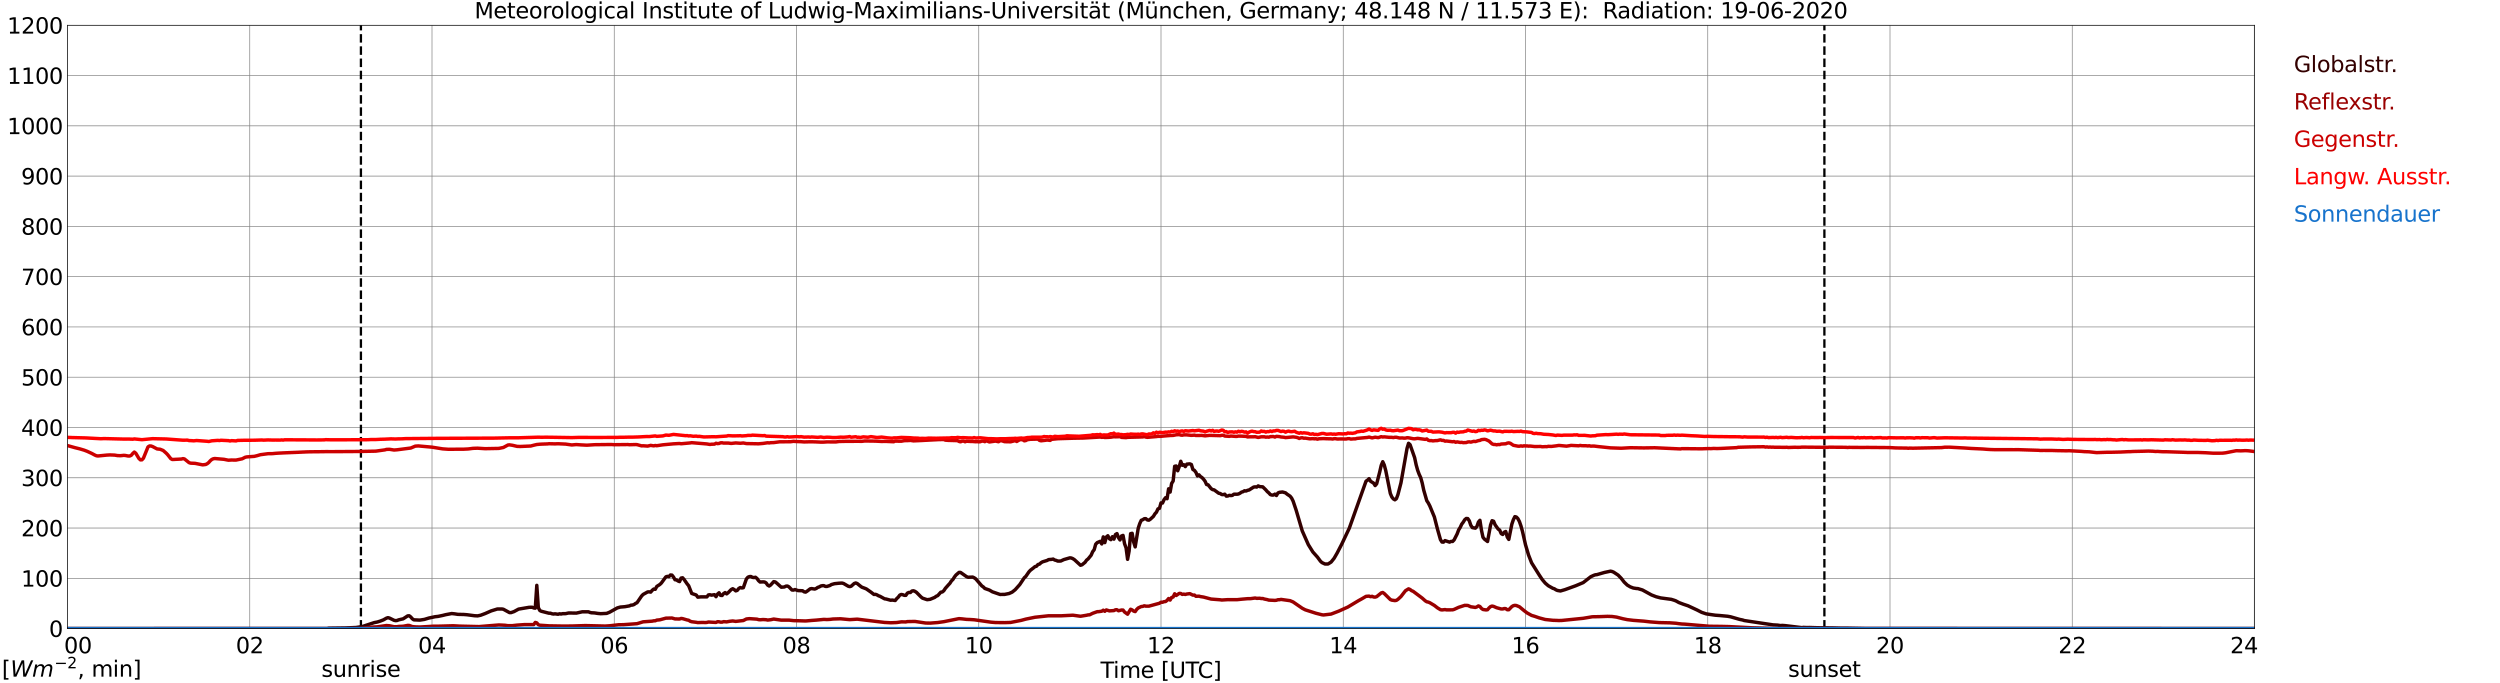 <?xml version="1.0" encoding="utf-8" standalone="no"?>
<!DOCTYPE svg PUBLIC "-//W3C//DTD SVG 1.1//EN"
  "http://www.w3.org/Graphics/SVG/1.1/DTD/svg11.dtd">
<svg xmlns:xlink="http://www.w3.org/1999/xlink" width="1085.4pt" height="296.64pt" viewBox="0 0 1085.4 296.64" xmlns="http://www.w3.org/2000/svg" version="1.1">
 <defs>
  <style type="text/css">*{stroke-linejoin: round; stroke-linecap: butt}</style>
 </defs>
 <g id="figure_1">
  <g id="patch_1">
   <path d="M 0 296.64 
L 1085.4 296.64 
L 1085.4 0 
L 0 0 
z
" style="fill: #ffffff"/>
  </g>
  <g id="axes_1">
   <g id="patch_2">
    <path d="M 29.306 272.909 
L 978.814 272.909 
L 978.814 10.976 
L 29.306 10.976 
z
" style="fill: #ffffff"/>
   </g>
   <g id="patch_3">
    <path d="M 978.814 272.909 
L 978.814 272.909 
L 978.814 10.976 
L 978.814 10.976 
z
" clip-path="url(#peb2bc42bc2)" style="fill: #d3d3d3; opacity: 0.25; stroke: #d3d3d3; stroke-linejoin: miter"/>
   </g>
   <g id="matplotlib.axis_1">
    <g id="xtick_1">
     <g id="line2d_1">
      <path d="M 29.306 272.909 
L 29.306 10.976 
" clip-path="url(#peb2bc42bc2)" style="fill: none; stroke: #808080; stroke-width: 0.3; stroke-linecap: square"/>
     </g>
     <g id="line2d_2"/>
     <g id="text_1">
      <!--    00 -->
      <g transform="translate(18.733 283.627) scale(0.095 -0.095)">
       <defs>
        <path id="DejaVuSans-20" transform="scale(0.016)"/>
        <path id="DejaVuSans-30" d="M 2034 4250 
Q 1547 4250 1301 3770 
Q 1056 3291 1056 2328 
Q 1056 1369 1301 889 
Q 1547 409 2034 409 
Q 2525 409 2770 889 
Q 3016 1369 3016 2328 
Q 3016 3291 2770 3770 
Q 2525 4250 2034 4250 
z
M 2034 4750 
Q 2819 4750 3233 4129 
Q 3647 3509 3647 2328 
Q 3647 1150 3233 529 
Q 2819 -91 2034 -91 
Q 1250 -91 836 529 
Q 422 1150 422 2328 
Q 422 3509 836 4129 
Q 1250 4750 2034 4750 
z
" transform="scale(0.016)"/>
       </defs>
       <use xlink:href="#DejaVuSans-20"/>
       <use xlink:href="#DejaVuSans-20" transform="translate(31.787 0)"/>
       <use xlink:href="#DejaVuSans-20" transform="translate(63.574 0)"/>
       <use xlink:href="#DejaVuSans-30" transform="translate(95.361 0)"/>
       <use xlink:href="#DejaVuSans-30" transform="translate(158.984 0)"/>
      </g>
     </g>
    </g>
    <g id="xtick_2">
     <g id="line2d_3">
      <path d="M 108.431 272.909 
L 108.431 10.976 
" clip-path="url(#peb2bc42bc2)" style="fill: none; stroke: #808080; stroke-width: 0.3; stroke-linecap: square"/>
     </g>
     <g id="line2d_4"/>
     <g id="text_2">
      <!-- 02 -->
      <g transform="translate(102.387 283.627) scale(0.095 -0.095)">
       <defs>
        <path id="DejaVuSans-32" d="M 1228 531 
L 3431 531 
L 3431 0 
L 469 0 
L 469 531 
Q 828 903 1448 1529 
Q 2069 2156 2228 2338 
Q 2531 2678 2651 2914 
Q 2772 3150 2772 3378 
Q 2772 3750 2511 3984 
Q 2250 4219 1831 4219 
Q 1534 4219 1204 4116 
Q 875 4013 500 3803 
L 500 4441 
Q 881 4594 1212 4672 
Q 1544 4750 1819 4750 
Q 2544 4750 2975 4387 
Q 3406 4025 3406 3419 
Q 3406 3131 3298 2873 
Q 3191 2616 2906 2266 
Q 2828 2175 2409 1742 
Q 1991 1309 1228 531 
z
" transform="scale(0.016)"/>
       </defs>
       <use xlink:href="#DejaVuSans-30"/>
       <use xlink:href="#DejaVuSans-32" transform="translate(63.623 0)"/>
      </g>
     </g>
    </g>
    <g id="xtick_3">
     <g id="line2d_5">
      <path d="M 187.557 272.909 
L 187.557 10.976 
" clip-path="url(#peb2bc42bc2)" style="fill: none; stroke: #808080; stroke-width: 0.3; stroke-linecap: square"/>
     </g>
     <g id="line2d_6"/>
     <g id="text_3">
      <!-- 04 -->
      <g transform="translate(181.513 283.627) scale(0.095 -0.095)">
       <defs>
        <path id="DejaVuSans-34" d="M 2419 4116 
L 825 1625 
L 2419 1625 
L 2419 4116 
z
M 2253 4666 
L 3047 4666 
L 3047 1625 
L 3713 1625 
L 3713 1100 
L 3047 1100 
L 3047 0 
L 2419 0 
L 2419 1100 
L 313 1100 
L 313 1709 
L 2253 4666 
z
" transform="scale(0.016)"/>
       </defs>
       <use xlink:href="#DejaVuSans-30"/>
       <use xlink:href="#DejaVuSans-34" transform="translate(63.623 0)"/>
      </g>
     </g>
    </g>
    <g id="xtick_4">
     <g id="line2d_7">
      <path d="M 266.683 272.909 
L 266.683 10.976 
" clip-path="url(#peb2bc42bc2)" style="fill: none; stroke: #808080; stroke-width: 0.3; stroke-linecap: square"/>
     </g>
     <g id="line2d_8"/>
     <g id="text_4">
      <!-- 06 -->
      <g transform="translate(260.638 283.627) scale(0.095 -0.095)">
       <defs>
        <path id="DejaVuSans-36" d="M 2113 2584 
Q 1688 2584 1439 2293 
Q 1191 2003 1191 1497 
Q 1191 994 1439 701 
Q 1688 409 2113 409 
Q 2538 409 2786 701 
Q 3034 994 3034 1497 
Q 3034 2003 2786 2293 
Q 2538 2584 2113 2584 
z
M 3366 4563 
L 3366 3988 
Q 3128 4100 2886 4159 
Q 2644 4219 2406 4219 
Q 1781 4219 1451 3797 
Q 1122 3375 1075 2522 
Q 1259 2794 1537 2939 
Q 1816 3084 2150 3084 
Q 2853 3084 3261 2657 
Q 3669 2231 3669 1497 
Q 3669 778 3244 343 
Q 2819 -91 2113 -91 
Q 1303 -91 875 529 
Q 447 1150 447 2328 
Q 447 3434 972 4092 
Q 1497 4750 2381 4750 
Q 2619 4750 2861 4703 
Q 3103 4656 3366 4563 
z
" transform="scale(0.016)"/>
       </defs>
       <use xlink:href="#DejaVuSans-30"/>
       <use xlink:href="#DejaVuSans-36" transform="translate(63.623 0)"/>
      </g>
     </g>
    </g>
    <g id="xtick_5">
     <g id="line2d_9">
      <path d="M 345.808 272.909 
L 345.808 10.976 
" clip-path="url(#peb2bc42bc2)" style="fill: none; stroke: #808080; stroke-width: 0.3; stroke-linecap: square"/>
     </g>
     <g id="line2d_10"/>
     <g id="text_5">
      <!-- 08 -->
      <g transform="translate(339.764 283.627) scale(0.095 -0.095)">
       <defs>
        <path id="DejaVuSans-38" d="M 2034 2216 
Q 1584 2216 1326 1975 
Q 1069 1734 1069 1313 
Q 1069 891 1326 650 
Q 1584 409 2034 409 
Q 2484 409 2743 651 
Q 3003 894 3003 1313 
Q 3003 1734 2745 1975 
Q 2488 2216 2034 2216 
z
M 1403 2484 
Q 997 2584 770 2862 
Q 544 3141 544 3541 
Q 544 4100 942 4425 
Q 1341 4750 2034 4750 
Q 2731 4750 3128 4425 
Q 3525 4100 3525 3541 
Q 3525 3141 3298 2862 
Q 3072 2584 2669 2484 
Q 3125 2378 3379 2068 
Q 3634 1759 3634 1313 
Q 3634 634 3220 271 
Q 2806 -91 2034 -91 
Q 1263 -91 848 271 
Q 434 634 434 1313 
Q 434 1759 690 2068 
Q 947 2378 1403 2484 
z
M 1172 3481 
Q 1172 3119 1398 2916 
Q 1625 2713 2034 2713 
Q 2441 2713 2670 2916 
Q 2900 3119 2900 3481 
Q 2900 3844 2670 4047 
Q 2441 4250 2034 4250 
Q 1625 4250 1398 4047 
Q 1172 3844 1172 3481 
z
" transform="scale(0.016)"/>
       </defs>
       <use xlink:href="#DejaVuSans-30"/>
       <use xlink:href="#DejaVuSans-38" transform="translate(63.623 0)"/>
      </g>
     </g>
    </g>
    <g id="xtick_6">
     <g id="line2d_11">
      <path d="M 424.934 272.909 
L 424.934 10.976 
" clip-path="url(#peb2bc42bc2)" style="fill: none; stroke: #808080; stroke-width: 0.3; stroke-linecap: square"/>
     </g>
     <g id="line2d_12"/>
     <g id="text_6">
      <!-- 10 -->
      <g transform="translate(418.89 283.627) scale(0.095 -0.095)">
       <defs>
        <path id="DejaVuSans-31" d="M 794 531 
L 1825 531 
L 1825 4091 
L 703 3866 
L 703 4441 
L 1819 4666 
L 2450 4666 
L 2450 531 
L 3481 531 
L 3481 0 
L 794 0 
L 794 531 
z
" transform="scale(0.016)"/>
       </defs>
       <use xlink:href="#DejaVuSans-31"/>
       <use xlink:href="#DejaVuSans-30" transform="translate(63.623 0)"/>
      </g>
     </g>
    </g>
    <g id="xtick_7">
     <g id="line2d_13">
      <path d="M 504.06 272.909 
L 504.06 10.976 
" clip-path="url(#peb2bc42bc2)" style="fill: none; stroke: #808080; stroke-width: 0.3; stroke-linecap: square"/>
     </g>
     <g id="line2d_14"/>
     <g id="text_7">
      <!-- 12 -->
      <g transform="translate(498.015 283.627) scale(0.095 -0.095)">
       <use xlink:href="#DejaVuSans-31"/>
       <use xlink:href="#DejaVuSans-32" transform="translate(63.623 0)"/>
      </g>
     </g>
    </g>
    <g id="xtick_8">
     <g id="line2d_15">
      <path d="M 583.185 272.909 
L 583.185 10.976 
" clip-path="url(#peb2bc42bc2)" style="fill: none; stroke: #808080; stroke-width: 0.3; stroke-linecap: square"/>
     </g>
     <g id="line2d_16"/>
     <g id="text_8">
      <!-- 14 -->
      <g transform="translate(577.141 283.627) scale(0.095 -0.095)">
       <use xlink:href="#DejaVuSans-31"/>
       <use xlink:href="#DejaVuSans-34" transform="translate(63.623 0)"/>
      </g>
     </g>
    </g>
    <g id="xtick_9">
     <g id="line2d_17">
      <path d="M 662.311 272.909 
L 662.311 10.976 
" clip-path="url(#peb2bc42bc2)" style="fill: none; stroke: #808080; stroke-width: 0.3; stroke-linecap: square"/>
     </g>
     <g id="line2d_18"/>
     <g id="text_9">
      <!-- 16 -->
      <g transform="translate(656.267 283.627) scale(0.095 -0.095)">
       <use xlink:href="#DejaVuSans-31"/>
       <use xlink:href="#DejaVuSans-36" transform="translate(63.623 0)"/>
      </g>
     </g>
    </g>
    <g id="xtick_10">
     <g id="line2d_19">
      <path d="M 741.437 272.909 
L 741.437 10.976 
" clip-path="url(#peb2bc42bc2)" style="fill: none; stroke: #808080; stroke-width: 0.3; stroke-linecap: square"/>
     </g>
     <g id="line2d_20"/>
     <g id="text_10">
      <!-- 18 -->
      <g transform="translate(735.392 283.627) scale(0.095 -0.095)">
       <use xlink:href="#DejaVuSans-31"/>
       <use xlink:href="#DejaVuSans-38" transform="translate(63.623 0)"/>
      </g>
     </g>
    </g>
    <g id="xtick_11">
     <g id="line2d_21">
      <path d="M 820.562 272.909 
L 820.562 10.976 
" clip-path="url(#peb2bc42bc2)" style="fill: none; stroke: #808080; stroke-width: 0.3; stroke-linecap: square"/>
     </g>
     <g id="line2d_22"/>
     <g id="text_11">
      <!-- 20 -->
      <g transform="translate(814.518 283.627) scale(0.095 -0.095)">
       <use xlink:href="#DejaVuSans-32"/>
       <use xlink:href="#DejaVuSans-30" transform="translate(63.623 0)"/>
      </g>
     </g>
    </g>
    <g id="xtick_12">
     <g id="line2d_23">
      <path d="M 899.688 272.909 
L 899.688 10.976 
" clip-path="url(#peb2bc42bc2)" style="fill: none; stroke: #808080; stroke-width: 0.3; stroke-linecap: square"/>
     </g>
     <g id="line2d_24"/>
     <g id="text_12">
      <!-- 22 -->
      <g transform="translate(893.644 283.627) scale(0.095 -0.095)">
       <use xlink:href="#DejaVuSans-32"/>
       <use xlink:href="#DejaVuSans-32" transform="translate(63.623 0)"/>
      </g>
     </g>
    </g>
    <g id="xtick_13">
     <g id="line2d_25">
      <path d="M 978.814 272.909 
L 978.814 10.976 
" clip-path="url(#peb2bc42bc2)" style="fill: none; stroke: #808080; stroke-width: 0.3; stroke-linecap: square"/>
     </g>
     <g id="line2d_26"/>
     <g id="text_13">
      <!-- 24    -->
      <g transform="translate(968.241 283.627) scale(0.095 -0.095)">
       <use xlink:href="#DejaVuSans-32"/>
       <use xlink:href="#DejaVuSans-34" transform="translate(63.623 0)"/>
       <use xlink:href="#DejaVuSans-20" transform="translate(127.246 0)"/>
       <use xlink:href="#DejaVuSans-20" transform="translate(159.033 0)"/>
       <use xlink:href="#DejaVuSans-20" transform="translate(190.82 0)"/>
      </g>
     </g>
    </g>
    <g id="text_14">
     <!-- Time [UTC] -->
     <g transform="translate(477.806 294.322) scale(0.095 -0.095)">
      <defs>
       <path id="DejaVuSans-54" d="M -19 4666 
L 3928 4666 
L 3928 4134 
L 2272 4134 
L 2272 0 
L 1638 0 
L 1638 4134 
L -19 4134 
L -19 4666 
z
" transform="scale(0.016)"/>
       <path id="DejaVuSans-69" d="M 603 3500 
L 1178 3500 
L 1178 0 
L 603 0 
L 603 3500 
z
M 603 4863 
L 1178 4863 
L 1178 4134 
L 603 4134 
L 603 4863 
z
" transform="scale(0.016)"/>
       <path id="DejaVuSans-6d" d="M 3328 2828 
Q 3544 3216 3844 3400 
Q 4144 3584 4550 3584 
Q 5097 3584 5394 3201 
Q 5691 2819 5691 2113 
L 5691 0 
L 5113 0 
L 5113 2094 
Q 5113 2597 4934 2840 
Q 4756 3084 4391 3084 
Q 3944 3084 3684 2787 
Q 3425 2491 3425 1978 
L 3425 0 
L 2847 0 
L 2847 2094 
Q 2847 2600 2669 2842 
Q 2491 3084 2119 3084 
Q 1678 3084 1418 2786 
Q 1159 2488 1159 1978 
L 1159 0 
L 581 0 
L 581 3500 
L 1159 3500 
L 1159 2956 
Q 1356 3278 1631 3431 
Q 1906 3584 2284 3584 
Q 2666 3584 2933 3390 
Q 3200 3197 3328 2828 
z
" transform="scale(0.016)"/>
       <path id="DejaVuSans-65" d="M 3597 1894 
L 3597 1613 
L 953 1613 
Q 991 1019 1311 708 
Q 1631 397 2203 397 
Q 2534 397 2845 478 
Q 3156 559 3463 722 
L 3463 178 
Q 3153 47 2828 -22 
Q 2503 -91 2169 -91 
Q 1331 -91 842 396 
Q 353 884 353 1716 
Q 353 2575 817 3079 
Q 1281 3584 2069 3584 
Q 2775 3584 3186 3129 
Q 3597 2675 3597 1894 
z
M 3022 2063 
Q 3016 2534 2758 2815 
Q 2500 3097 2075 3097 
Q 1594 3097 1305 2825 
Q 1016 2553 972 2059 
L 3022 2063 
z
" transform="scale(0.016)"/>
       <path id="DejaVuSans-5b" d="M 550 4863 
L 1875 4863 
L 1875 4416 
L 1125 4416 
L 1125 -397 
L 1875 -397 
L 1875 -844 
L 550 -844 
L 550 4863 
z
" transform="scale(0.016)"/>
       <path id="DejaVuSans-55" d="M 556 4666 
L 1191 4666 
L 1191 1831 
Q 1191 1081 1462 751 
Q 1734 422 2344 422 
Q 2950 422 3222 751 
Q 3494 1081 3494 1831 
L 3494 4666 
L 4128 4666 
L 4128 1753 
Q 4128 841 3676 375 
Q 3225 -91 2344 -91 
Q 1459 -91 1007 375 
Q 556 841 556 1753 
L 556 4666 
z
" transform="scale(0.016)"/>
       <path id="DejaVuSans-43" d="M 4122 4306 
L 4122 3641 
Q 3803 3938 3442 4084 
Q 3081 4231 2675 4231 
Q 1875 4231 1450 3742 
Q 1025 3253 1025 2328 
Q 1025 1406 1450 917 
Q 1875 428 2675 428 
Q 3081 428 3442 575 
Q 3803 722 4122 1019 
L 4122 359 
Q 3791 134 3420 21 
Q 3050 -91 2638 -91 
Q 1578 -91 968 557 
Q 359 1206 359 2328 
Q 359 3453 968 4101 
Q 1578 4750 2638 4750 
Q 3056 4750 3426 4639 
Q 3797 4528 4122 4306 
z
" transform="scale(0.016)"/>
       <path id="DejaVuSans-5d" d="M 1947 4863 
L 1947 -844 
L 622 -844 
L 622 -397 
L 1369 -397 
L 1369 4416 
L 622 4416 
L 622 4863 
L 1947 4863 
z
" transform="scale(0.016)"/>
      </defs>
      <use xlink:href="#DejaVuSans-54"/>
      <use xlink:href="#DejaVuSans-69" transform="translate(57.959 0)"/>
      <use xlink:href="#DejaVuSans-6d" transform="translate(85.742 0)"/>
      <use xlink:href="#DejaVuSans-65" transform="translate(183.154 0)"/>
      <use xlink:href="#DejaVuSans-20" transform="translate(244.678 0)"/>
      <use xlink:href="#DejaVuSans-5b" transform="translate(276.465 0)"/>
      <use xlink:href="#DejaVuSans-55" transform="translate(315.479 0)"/>
      <use xlink:href="#DejaVuSans-54" transform="translate(388.672 0)"/>
      <use xlink:href="#DejaVuSans-43" transform="translate(443.881 0)"/>
      <use xlink:href="#DejaVuSans-5d" transform="translate(513.705 0)"/>
     </g>
    </g>
   </g>
   <g id="matplotlib.axis_2">
    <g id="ytick_1">
     <g id="line2d_27">
      <path d="M 29.306 272.909 
L 978.814 272.909 
" clip-path="url(#peb2bc42bc2)" style="fill: none; stroke: #808080; stroke-width: 0.3; stroke-linecap: square"/>
     </g>
     <g id="line2d_28"/>
     <g id="text_15">
      <!-- 0 -->
      <g transform="translate(21.261 276.518) scale(0.095 -0.095)">
       <use xlink:href="#DejaVuSans-30"/>
      </g>
     </g>
    </g>
    <g id="ytick_2">
     <g id="line2d_29">
      <path d="M 29.306 251.081 
L 978.814 251.081 
" clip-path="url(#peb2bc42bc2)" style="fill: none; stroke: #808080; stroke-width: 0.3; stroke-linecap: square"/>
     </g>
     <g id="line2d_30"/>
     <g id="text_16">
      <!-- 100 -->
      <g transform="translate(9.173 254.69) scale(0.095 -0.095)">
       <use xlink:href="#DejaVuSans-31"/>
       <use xlink:href="#DejaVuSans-30" transform="translate(63.623 0)"/>
       <use xlink:href="#DejaVuSans-30" transform="translate(127.246 0)"/>
      </g>
     </g>
    </g>
    <g id="ytick_3">
     <g id="line2d_31">
      <path d="M 29.306 229.253 
L 978.814 229.253 
" clip-path="url(#peb2bc42bc2)" style="fill: none; stroke: #808080; stroke-width: 0.3; stroke-linecap: square"/>
     </g>
     <g id="line2d_32"/>
     <g id="text_17">
      <!-- 200 -->
      <g transform="translate(9.173 232.863) scale(0.095 -0.095)">
       <use xlink:href="#DejaVuSans-32"/>
       <use xlink:href="#DejaVuSans-30" transform="translate(63.623 0)"/>
       <use xlink:href="#DejaVuSans-30" transform="translate(127.246 0)"/>
      </g>
     </g>
    </g>
    <g id="ytick_4">
     <g id="line2d_33">
      <path d="M 29.306 207.426 
L 978.814 207.426 
" clip-path="url(#peb2bc42bc2)" style="fill: none; stroke: #808080; stroke-width: 0.3; stroke-linecap: square"/>
     </g>
     <g id="line2d_34"/>
     <g id="text_18">
      <!-- 300 -->
      <g transform="translate(9.173 211.035) scale(0.095 -0.095)">
       <defs>
        <path id="DejaVuSans-33" d="M 2597 2516 
Q 3050 2419 3304 2112 
Q 3559 1806 3559 1356 
Q 3559 666 3084 287 
Q 2609 -91 1734 -91 
Q 1441 -91 1130 -33 
Q 819 25 488 141 
L 488 750 
Q 750 597 1062 519 
Q 1375 441 1716 441 
Q 2309 441 2620 675 
Q 2931 909 2931 1356 
Q 2931 1769 2642 2001 
Q 2353 2234 1838 2234 
L 1294 2234 
L 1294 2753 
L 1863 2753 
Q 2328 2753 2575 2939 
Q 2822 3125 2822 3475 
Q 2822 3834 2567 4026 
Q 2313 4219 1838 4219 
Q 1578 4219 1281 4162 
Q 984 4106 628 3988 
L 628 4550 
Q 988 4650 1302 4700 
Q 1616 4750 1894 4750 
Q 2613 4750 3031 4423 
Q 3450 4097 3450 3541 
Q 3450 3153 3228 2886 
Q 3006 2619 2597 2516 
z
" transform="scale(0.016)"/>
       </defs>
       <use xlink:href="#DejaVuSans-33"/>
       <use xlink:href="#DejaVuSans-30" transform="translate(63.623 0)"/>
       <use xlink:href="#DejaVuSans-30" transform="translate(127.246 0)"/>
      </g>
     </g>
    </g>
    <g id="ytick_5">
     <g id="line2d_35">
      <path d="M 29.306 185.598 
L 978.814 185.598 
" clip-path="url(#peb2bc42bc2)" style="fill: none; stroke: #808080; stroke-width: 0.3; stroke-linecap: square"/>
     </g>
     <g id="line2d_36"/>
     <g id="text_19">
      <!-- 400 -->
      <g transform="translate(9.173 189.207) scale(0.095 -0.095)">
       <use xlink:href="#DejaVuSans-34"/>
       <use xlink:href="#DejaVuSans-30" transform="translate(63.623 0)"/>
       <use xlink:href="#DejaVuSans-30" transform="translate(127.246 0)"/>
      </g>
     </g>
    </g>
    <g id="ytick_6">
     <g id="line2d_37">
      <path d="M 29.306 163.77 
L 978.814 163.77 
" clip-path="url(#peb2bc42bc2)" style="fill: none; stroke: #808080; stroke-width: 0.3; stroke-linecap: square"/>
     </g>
     <g id="line2d_38"/>
     <g id="text_20">
      <!-- 500 -->
      <g transform="translate(9.173 167.379) scale(0.095 -0.095)">
       <defs>
        <path id="DejaVuSans-35" d="M 691 4666 
L 3169 4666 
L 3169 4134 
L 1269 4134 
L 1269 2991 
Q 1406 3038 1543 3061 
Q 1681 3084 1819 3084 
Q 2600 3084 3056 2656 
Q 3513 2228 3513 1497 
Q 3513 744 3044 326 
Q 2575 -91 1722 -91 
Q 1428 -91 1123 -41 
Q 819 9 494 109 
L 494 744 
Q 775 591 1075 516 
Q 1375 441 1709 441 
Q 2250 441 2565 725 
Q 2881 1009 2881 1497 
Q 2881 1984 2565 2268 
Q 2250 2553 1709 2553 
Q 1456 2553 1204 2497 
Q 953 2441 691 2322 
L 691 4666 
z
" transform="scale(0.016)"/>
       </defs>
       <use xlink:href="#DejaVuSans-35"/>
       <use xlink:href="#DejaVuSans-30" transform="translate(63.623 0)"/>
       <use xlink:href="#DejaVuSans-30" transform="translate(127.246 0)"/>
      </g>
     </g>
    </g>
    <g id="ytick_7">
     <g id="line2d_39">
      <path d="M 29.306 141.942 
L 978.814 141.942 
" clip-path="url(#peb2bc42bc2)" style="fill: none; stroke: #808080; stroke-width: 0.3; stroke-linecap: square"/>
     </g>
     <g id="line2d_40"/>
     <g id="text_21">
      <!-- 600 -->
      <g transform="translate(9.173 145.551) scale(0.095 -0.095)">
       <use xlink:href="#DejaVuSans-36"/>
       <use xlink:href="#DejaVuSans-30" transform="translate(63.623 0)"/>
       <use xlink:href="#DejaVuSans-30" transform="translate(127.246 0)"/>
      </g>
     </g>
    </g>
    <g id="ytick_8">
     <g id="line2d_41">
      <path d="M 29.306 120.114 
L 978.814 120.114 
" clip-path="url(#peb2bc42bc2)" style="fill: none; stroke: #808080; stroke-width: 0.3; stroke-linecap: square"/>
     </g>
     <g id="line2d_42"/>
     <g id="text_22">
      <!-- 700 -->
      <g transform="translate(9.173 123.724) scale(0.095 -0.095)">
       <defs>
        <path id="DejaVuSans-37" d="M 525 4666 
L 3525 4666 
L 3525 4397 
L 1831 0 
L 1172 0 
L 2766 4134 
L 525 4134 
L 525 4666 
z
" transform="scale(0.016)"/>
       </defs>
       <use xlink:href="#DejaVuSans-37"/>
       <use xlink:href="#DejaVuSans-30" transform="translate(63.623 0)"/>
       <use xlink:href="#DejaVuSans-30" transform="translate(127.246 0)"/>
      </g>
     </g>
    </g>
    <g id="ytick_9">
     <g id="line2d_43">
      <path d="M 29.306 98.287 
L 978.814 98.287 
" clip-path="url(#peb2bc42bc2)" style="fill: none; stroke: #808080; stroke-width: 0.3; stroke-linecap: square"/>
     </g>
     <g id="line2d_44"/>
     <g id="text_23">
      <!-- 800 -->
      <g transform="translate(9.173 101.896) scale(0.095 -0.095)">
       <use xlink:href="#DejaVuSans-38"/>
       <use xlink:href="#DejaVuSans-30" transform="translate(63.623 0)"/>
       <use xlink:href="#DejaVuSans-30" transform="translate(127.246 0)"/>
      </g>
     </g>
    </g>
    <g id="ytick_10">
     <g id="line2d_45">
      <path d="M 29.306 76.459 
L 978.814 76.459 
" clip-path="url(#peb2bc42bc2)" style="fill: none; stroke: #808080; stroke-width: 0.3; stroke-linecap: square"/>
     </g>
     <g id="line2d_46"/>
     <g id="text_24">
      <!-- 900 -->
      <g transform="translate(9.173 80.068) scale(0.095 -0.095)">
       <defs>
        <path id="DejaVuSans-39" d="M 703 97 
L 703 672 
Q 941 559 1184 500 
Q 1428 441 1663 441 
Q 2288 441 2617 861 
Q 2947 1281 2994 2138 
Q 2813 1869 2534 1725 
Q 2256 1581 1919 1581 
Q 1219 1581 811 2004 
Q 403 2428 403 3163 
Q 403 3881 828 4315 
Q 1253 4750 1959 4750 
Q 2769 4750 3195 4129 
Q 3622 3509 3622 2328 
Q 3622 1225 3098 567 
Q 2575 -91 1691 -91 
Q 1453 -91 1209 -44 
Q 966 3 703 97 
z
M 1959 2075 
Q 2384 2075 2632 2365 
Q 2881 2656 2881 3163 
Q 2881 3666 2632 3958 
Q 2384 4250 1959 4250 
Q 1534 4250 1286 3958 
Q 1038 3666 1038 3163 
Q 1038 2656 1286 2365 
Q 1534 2075 1959 2075 
z
" transform="scale(0.016)"/>
       </defs>
       <use xlink:href="#DejaVuSans-39"/>
       <use xlink:href="#DejaVuSans-30" transform="translate(63.623 0)"/>
       <use xlink:href="#DejaVuSans-30" transform="translate(127.246 0)"/>
      </g>
     </g>
    </g>
    <g id="ytick_11">
     <g id="line2d_47">
      <path d="M 29.306 54.631 
L 978.814 54.631 
" clip-path="url(#peb2bc42bc2)" style="fill: none; stroke: #808080; stroke-width: 0.3; stroke-linecap: square"/>
     </g>
     <g id="line2d_48"/>
     <g id="text_25">
      <!-- 1000 -->
      <g transform="translate(3.128 58.24) scale(0.095 -0.095)">
       <use xlink:href="#DejaVuSans-31"/>
       <use xlink:href="#DejaVuSans-30" transform="translate(63.623 0)"/>
       <use xlink:href="#DejaVuSans-30" transform="translate(127.246 0)"/>
       <use xlink:href="#DejaVuSans-30" transform="translate(190.869 0)"/>
      </g>
     </g>
    </g>
    <g id="ytick_12">
     <g id="line2d_49">
      <path d="M 29.306 32.803 
L 978.814 32.803 
" clip-path="url(#peb2bc42bc2)" style="fill: none; stroke: #808080; stroke-width: 0.3; stroke-linecap: square"/>
     </g>
     <g id="line2d_50"/>
     <g id="text_26">
      <!-- 1100 -->
      <g transform="translate(3.128 36.413) scale(0.095 -0.095)">
       <use xlink:href="#DejaVuSans-31"/>
       <use xlink:href="#DejaVuSans-31" transform="translate(63.623 0)"/>
       <use xlink:href="#DejaVuSans-30" transform="translate(127.246 0)"/>
       <use xlink:href="#DejaVuSans-30" transform="translate(190.869 0)"/>
      </g>
     </g>
    </g>
    <g id="ytick_13">
     <g id="line2d_51">
      <path d="M 29.306 10.976 
L 978.814 10.976 
" clip-path="url(#peb2bc42bc2)" style="fill: none; stroke: #808080; stroke-width: 0.3; stroke-linecap: square"/>
     </g>
     <g id="line2d_52"/>
     <g id="text_27">
      <!-- 1200 -->
      <g transform="translate(3.128 14.585) scale(0.095 -0.095)">
       <use xlink:href="#DejaVuSans-31"/>
       <use xlink:href="#DejaVuSans-32" transform="translate(63.623 0)"/>
       <use xlink:href="#DejaVuSans-30" transform="translate(127.246 0)"/>
       <use xlink:href="#DejaVuSans-30" transform="translate(190.869 0)"/>
      </g>
     </g>
    </g>
   </g>
   <g id="line2d_53">
    <path d="M 156.698 272.909 
L 156.698 10.976 
" clip-path="url(#peb2bc42bc2)" style="fill: none; stroke-dasharray: 3.7,1.6; stroke-dashoffset: 0; stroke: #000000"/>
   </g>
   <g id="line2d_54">
    <path d="M 792.077 272.909 
L 792.077 10.976 
" clip-path="url(#peb2bc42bc2)" style="fill: none; stroke-dasharray: 3.7,1.6; stroke-dashoffset: 0; stroke: #000000"/>
   </g>
   <g id="line2d_55">
    <path d="M 29.306 272.909 
L 142.06 272.909 
L 142.719 272.741 
L 149.972 272.638 
L 154.588 272.431 
L 157.226 272.038 
L 162.501 270.303 
L 163.819 270.054 
L 165.138 269.641 
L 166.457 269.124 
L 167.776 268.38 
L 168.435 268.172 
L 169.094 268.338 
L 171.073 269.309 
L 171.732 269.456 
L 172.391 269.392 
L 173.051 269.124 
L 175.029 268.67 
L 177.007 267.389 
L 177.666 267.347 
L 178.326 267.862 
L 178.985 268.628 
L 179.645 269.104 
L 182.282 269.226 
L 183.601 269.021 
L 184.26 268.917 
L 186.238 268.318 
L 188.876 267.76 
L 190.195 267.616 
L 192.173 267.201 
L 193.492 266.871 
L 196.129 266.376 
L 197.448 266.52 
L 198.767 266.727 
L 201.404 266.788 
L 202.723 266.891 
L 206.02 267.325 
L 207.339 267.389 
L 208.657 267.12 
L 210.635 266.376 
L 213.273 265.217 
L 215.91 264.411 
L 217.889 264.392 
L 218.548 264.514 
L 221.186 265.961 
L 221.845 265.983 
L 223.164 265.527 
L 225.142 264.453 
L 229.757 263.667 
L 231.076 263.647 
L 231.736 263.957 
L 232.395 264.04 
L 233.054 254.139 
L 233.714 263.791 
L 234.373 265.073 
L 235.033 265.383 
L 237.67 266.066 
L 238.329 266.23 
L 238.989 266.23 
L 239.648 266.478 
L 240.308 266.581 
L 240.967 266.498 
L 242.286 266.686 
L 242.945 266.478 
L 243.604 266.581 
L 244.264 266.437 
L 245.583 266.417 
L 246.901 266.127 
L 250.198 266.188 
L 252.836 265.61 
L 255.473 265.61 
L 256.133 265.9 
L 256.792 266.044 
L 258.111 266.105 
L 259.43 266.312 
L 260.748 266.437 
L 263.386 266.312 
L 264.705 265.775 
L 268.002 263.935 
L 269.32 263.564 
L 271.298 263.398 
L 273.277 263.047 
L 273.936 262.737 
L 274.595 262.696 
L 275.255 262.469 
L 275.914 261.993 
L 276.573 261.663 
L 278.552 258.769 
L 279.211 258.086 
L 281.189 256.99 
L 281.849 256.948 
L 282.508 257.073 
L 283.167 256.287 
L 283.827 255.75 
L 284.486 255.855 
L 285.145 254.613 
L 286.464 253.766 
L 287.124 253.146 
L 289.102 250.437 
L 289.761 250.232 
L 290.42 250.356 
L 291.08 249.632 
L 291.739 249.695 
L 292.399 250.52 
L 293.058 251.699 
L 293.717 251.782 
L 294.377 252.236 
L 295.036 252.504 
L 295.696 250.976 
L 296.355 250.852 
L 297.014 251.596 
L 298.333 253.497 
L 298.992 254.303 
L 300.311 257.651 
L 302.289 258.334 
L 302.949 259.264 
L 304.267 259.14 
L 306.905 259.14 
L 307.564 258.293 
L 308.224 258.21 
L 308.883 258.396 
L 310.202 258.19 
L 310.861 259.057 
L 311.521 257.942 
L 312.18 257.363 
L 312.839 258.478 
L 313.499 258.542 
L 314.158 257.714 
L 314.818 257.28 
L 315.477 257.839 
L 316.136 257.322 
L 317.455 255.957 
L 318.114 255.606 
L 318.774 255.977 
L 319.433 256.536 
L 320.093 256.309 
L 320.752 255.482 
L 321.411 255.089 
L 322.071 255.274 
L 322.73 255.152 
L 324.049 251.369 
L 324.708 250.603 
L 325.368 250.335 
L 326.027 250.293 
L 326.686 250.666 
L 327.346 250.749 
L 328.005 250.625 
L 328.665 251.162 
L 329.324 252.092 
L 329.983 252.692 
L 331.302 252.629 
L 331.961 252.692 
L 332.621 253.085 
L 333.28 254.034 
L 333.94 254.427 
L 334.599 253.973 
L 335.918 252.526 
L 336.577 252.65 
L 337.236 253.166 
L 338.555 254.366 
L 339.215 254.945 
L 340.533 254.842 
L 341.193 254.491 
L 341.852 254.427 
L 342.512 254.779 
L 343.83 256.143 
L 344.49 256.206 
L 345.149 255.957 
L 346.468 256.411 
L 348.446 256.475 
L 349.105 256.948 
L 349.765 257.073 
L 350.424 256.66 
L 351.743 255.647 
L 352.402 255.543 
L 353.721 255.75 
L 354.38 255.482 
L 355.04 255.027 
L 355.699 254.8 
L 356.359 254.427 
L 357.018 254.283 
L 357.677 254.261 
L 358.337 254.593 
L 358.996 254.613 
L 360.315 254.2 
L 360.974 253.788 
L 362.293 253.414 
L 364.271 253.207 
L 365.59 253.146 
L 366.249 253.331 
L 368.227 254.491 
L 368.887 254.696 
L 369.546 254.51 
L 370.865 253.331 
L 371.524 253.104 
L 372.184 253.353 
L 373.502 254.427 
L 374.162 254.923 
L 375.481 255.42 
L 376.14 255.689 
L 378.118 257.073 
L 379.437 258.086 
L 380.096 258.024 
L 380.756 258.271 
L 381.415 258.664 
L 382.074 258.893 
L 384.053 259.987 
L 384.712 260.07 
L 386.69 260.609 
L 387.349 260.526 
L 388.668 260.711 
L 389.328 259.884 
L 389.987 259.264 
L 390.646 258.376 
L 391.306 258.086 
L 391.965 258.21 
L 392.624 258.478 
L 393.284 258.478 
L 393.943 257.507 
L 394.603 257.219 
L 395.262 257.239 
L 395.921 256.597 
L 396.581 256.494 
L 397.24 256.743 
L 397.899 257.178 
L 399.878 259.181 
L 400.537 259.699 
L 402.515 260.36 
L 403.834 260.194 
L 405.812 259.367 
L 406.471 258.871 
L 407.131 258.583 
L 408.45 257.114 
L 409.109 257.012 
L 409.768 256.453 
L 410.428 255.44 
L 411.746 253.951 
L 412.406 253.249 
L 413.065 252.216 
L 413.725 251.574 
L 414.384 250.5 
L 415.043 249.654 
L 416.362 248.516 
L 417.022 248.516 
L 419.659 250.376 
L 420.318 250.625 
L 422.297 250.542 
L 422.956 250.852 
L 423.615 251.306 
L 426.253 254.366 
L 426.912 254.82 
L 427.572 255.482 
L 429.55 256.184 
L 430.869 256.948 
L 434.165 258.086 
L 436.144 258.066 
L 438.122 257.673 
L 439.44 257.073 
L 440.759 256.018 
L 442.737 253.807 
L 444.716 250.83 
L 445.375 250.232 
L 446.694 248.309 
L 447.353 247.586 
L 448.672 246.574 
L 449.331 246.015 
L 449.991 245.849 
L 450.65 245.085 
L 451.309 244.919 
L 451.969 244.319 
L 452.628 243.928 
L 454.606 243.328 
L 455.266 242.955 
L 456.584 242.852 
L 457.244 242.728 
L 457.903 243.142 
L 458.563 243.306 
L 459.222 243.596 
L 460.541 243.577 
L 461.859 242.955 
L 464.497 242.191 
L 465.156 242.274 
L 465.816 242.564 
L 466.475 242.996 
L 469.113 245.415 
L 469.772 245.209 
L 471.091 244.133 
L 471.75 243.184 
L 472.409 242.666 
L 473.728 241.053 
L 474.388 239.523 
L 475.047 238.657 
L 475.706 236.28 
L 476.366 235.577 
L 477.685 235.018 
L 478.344 236.155 
L 479.003 233.095 
L 479.663 235.577 
L 480.322 233.158 
L 480.981 232.599 
L 481.641 233.881 
L 482.3 234.295 
L 482.96 233.012 
L 483.619 234.066 
L 484.278 232.082 
L 484.938 231.67 
L 485.597 233.427 
L 486.256 234.418 
L 486.916 232.702 
L 487.575 232.455 
L 488.235 236.053 
L 488.894 237.849 
L 489.553 242.832 
L 490.213 239.255 
L 490.872 231.689 
L 491.532 231.545 
L 492.191 235.35 
L 492.85 237.437 
L 494.169 229.354 
L 494.828 227.328 
L 495.488 225.903 
L 496.147 225.634 
L 496.807 225.2 
L 497.466 225.178 
L 498.125 225.737 
L 498.785 225.842 
L 499.444 225.407 
L 500.763 224.187 
L 501.422 223.091 
L 502.082 222.369 
L 502.741 220.941 
L 503.4 220.695 
L 504.06 218.337 
L 504.719 218.398 
L 505.379 216.932 
L 506.038 216.085 
L 506.697 216.519 
L 507.357 212.219 
L 508.016 213.644 
L 508.675 209.883 
L 509.335 208.829 
L 509.994 202.442 
L 510.654 202.318 
L 511.313 204.385 
L 511.972 202.628 
L 512.632 200.27 
L 513.291 202.008 
L 513.95 201.759 
L 514.61 202.586 
L 515.269 201.512 
L 516.588 201.388 
L 517.247 201.676 
L 517.907 203.826 
L 518.566 204.219 
L 519.226 205.088 
L 519.885 206.638 
L 520.544 206.162 
L 521.204 206.906 
L 521.863 207.34 
L 522.522 208.043 
L 523.182 208.912 
L 523.841 210.359 
L 524.501 210.484 
L 525.819 212.136 
L 526.479 212.57 
L 527.138 212.695 
L 529.116 214.142 
L 529.776 214.264 
L 530.435 214.72 
L 531.094 214.74 
L 531.754 214.554 
L 532.413 215.401 
L 533.073 215.34 
L 533.732 215.05 
L 534.391 215.155 
L 535.051 215.072 
L 535.71 214.554 
L 537.029 214.576 
L 537.688 214.472 
L 538.348 214.142 
L 539.007 213.666 
L 539.666 213.481 
L 540.326 213.066 
L 540.985 213.19 
L 541.644 212.88 
L 542.304 212.736 
L 544.282 211.475 
L 544.941 211.372 
L 545.601 211.475 
L 546.26 210.957 
L 546.919 211.267 
L 548.238 211.372 
L 549.557 212.673 
L 550.216 213.439 
L 550.876 213.996 
L 551.535 214.74 
L 552.195 214.928 
L 552.854 214.928 
L 553.513 214.535 
L 554.173 215.133 
L 554.832 214.018 
L 555.491 213.749 
L 556.81 213.603 
L 558.129 213.976 
L 558.788 214.535 
L 560.107 215.423 
L 560.766 216.25 
L 561.426 217.593 
L 562.745 221.52 
L 565.382 230.491 
L 568.02 236.465 
L 569.998 239.648 
L 571.976 241.861 
L 573.295 243.657 
L 573.954 244.258 
L 575.273 244.878 
L 576.592 244.858 
L 577.91 244.031 
L 579.229 242.376 
L 580.548 240.082 
L 582.526 236.258 
L 585.823 229.293 
L 593.076 208.89 
L 593.736 208.478 
L 594.395 207.816 
L 595.054 208.953 
L 596.373 209.759 
L 597.032 210.813 
L 597.692 210.049 
L 599.011 204.922 
L 599.67 202.049 
L 600.329 200.458 
L 600.989 201.883 
L 601.648 204.363 
L 603.626 214.245 
L 604.286 215.794 
L 604.945 216.602 
L 605.604 216.993 
L 606.264 216.497 
L 606.923 214.74 
L 608.242 209.634 
L 610.879 194.669 
L 611.539 192.458 
L 612.198 193.058 
L 614.176 198.701 
L 614.836 201.801 
L 615.495 204.178 
L 616.154 205.957 
L 616.814 207.362 
L 617.473 209.739 
L 618.133 212.819 
L 619.451 217.386 
L 620.111 218.379 
L 620.77 219.66 
L 622.748 224.456 
L 624.067 229.622 
L 625.386 234.274 
L 626.045 235.328 
L 626.705 235.369 
L 627.364 234.708 
L 629.342 235.369 
L 630.001 235.059 
L 630.661 235.079 
L 631.32 234.398 
L 632.639 231.794 
L 633.298 230.037 
L 633.958 229.002 
L 634.617 227.577 
L 635.276 226.708 
L 635.936 225.634 
L 636.595 225.097 
L 637.255 225.158 
L 637.914 226.13 
L 638.573 228.072 
L 639.233 229.066 
L 640.552 229.312 
L 641.211 228.59 
L 641.87 226.667 
L 642.53 225.903 
L 643.189 230.203 
L 643.848 233.261 
L 644.508 234.088 
L 645.827 235.101 
L 647.145 227.948 
L 647.805 226.069 
L 648.464 226.315 
L 649.123 227.867 
L 650.442 229.705 
L 651.102 230.139 
L 651.761 231.67 
L 652.42 232.041 
L 653.08 231.05 
L 653.739 230.759 
L 654.399 233.178 
L 655.058 234.191 
L 656.377 227.577 
L 657.036 225.634 
L 657.695 224.311 
L 658.355 224.477 
L 659.014 225.178 
L 659.674 226.44 
L 660.333 228.341 
L 660.992 230.698 
L 662.311 236.507 
L 663.63 240.951 
L 664.949 244.341 
L 666.927 247.503 
L 668.246 249.612 
L 669.564 251.596 
L 670.883 253.166 
L 672.202 254.303 
L 674.18 255.42 
L 674.839 255.626 
L 675.499 256.06 
L 676.158 256.35 
L 677.477 256.577 
L 679.455 255.999 
L 684.071 254.325 
L 686.049 253.497 
L 687.368 252.939 
L 690.664 250.376 
L 691.983 249.776 
L 692.643 249.549 
L 693.302 249.488 
L 696.599 248.536 
L 699.236 247.979 
L 699.896 248.123 
L 700.555 248.392 
L 702.533 249.695 
L 703.852 251.059 
L 705.171 252.753 
L 706.49 254.015 
L 707.808 254.8 
L 709.127 255.296 
L 710.446 255.503 
L 711.105 255.543 
L 713.083 256.143 
L 717.04 258.313 
L 719.018 259.079 
L 720.996 259.596 
L 725.612 260.216 
L 726.93 260.629 
L 727.59 260.877 
L 728.909 261.6 
L 730.887 262.344 
L 732.865 263.006 
L 736.821 264.846 
L 738.799 265.858 
L 740.777 266.52 
L 743.415 266.913 
L 744.734 267.098 
L 746.712 267.242 
L 750.009 267.552 
L 751.327 267.781 
L 755.284 268.917 
L 756.602 269.185 
L 757.262 269.414 
L 769.79 271.294 
L 771.768 271.398 
L 773.087 271.603 
L 773.746 271.523 
L 775.065 271.625 
L 782.318 272.494 
L 782.978 272.389 
L 784.296 272.453 
L 785.615 272.431 
L 788.253 272.514 
L 790.231 272.555 
L 796.165 272.638 
L 799.462 272.741 
L 802.1 272.741 
L 810.012 272.909 
L 978.154 272.909 
L 978.154 272.909 
" clip-path="url(#peb2bc42bc2)" style="fill: none; stroke: #330000; stroke-width: 1.5; stroke-linecap: square"/>
   </g>
   <g id="line2d_56">
    <path d="M 29.306 272.909 
L 156.566 272.865 
L 159.863 272.45 
L 161.841 272.245 
L 163.819 272.14 
L 167.776 271.584 
L 169.094 271.686 
L 171.073 272.099 
L 172.391 272.099 
L 173.051 271.977 
L 175.029 271.894 
L 177.007 271.521 
L 177.666 271.542 
L 178.985 272.038 
L 180.304 272.162 
L 182.282 272.223 
L 185.579 272.038 
L 188.216 271.872 
L 190.854 271.852 
L 196.788 271.686 
L 199.426 271.831 
L 207.998 272.038 
L 216.57 271.335 
L 219.207 271.459 
L 220.526 271.645 
L 222.504 271.625 
L 224.482 271.398 
L 227.779 271.169 
L 231.736 271.169 
L 232.395 270.239 
L 233.054 270.425 
L 233.714 271.232 
L 234.373 271.438 
L 238.329 271.708 
L 244.264 271.811 
L 248.22 271.789 
L 251.517 271.686 
L 254.155 271.603 
L 262.726 271.811 
L 264.705 271.686 
L 268.661 271.232 
L 270.639 271.211 
L 276.573 270.776 
L 279.211 269.971 
L 283.167 269.683 
L 283.827 269.536 
L 284.486 269.517 
L 285.145 269.226 
L 286.464 269.102 
L 289.102 268.38 
L 291.739 268.318 
L 293.058 268.709 
L 295.036 268.751 
L 295.696 268.504 
L 296.355 268.587 
L 298.333 269.165 
L 298.992 269.29 
L 299.652 269.722 
L 300.311 269.929 
L 302.289 270.178 
L 302.949 270.303 
L 304.927 270.239 
L 306.246 270.281 
L 306.905 270.239 
L 307.564 270.054 
L 310.861 270.239 
L 311.521 269.91 
L 312.18 269.951 
L 312.839 270.115 
L 313.499 270.115 
L 314.158 269.888 
L 315.477 269.993 
L 316.796 269.744 
L 318.114 269.6 
L 319.433 269.785 
L 322.73 269.412 
L 324.049 268.731 
L 325.368 268.587 
L 328.665 268.814 
L 329.324 269.019 
L 329.983 269.082 
L 331.302 268.98 
L 332.621 269.061 
L 333.28 269.207 
L 334.599 269.061 
L 335.918 268.772 
L 339.215 269.248 
L 342.512 269.226 
L 344.49 269.453 
L 346.468 269.495 
L 348.446 269.558 
L 349.765 269.6 
L 352.402 269.371 
L 354.38 269.226 
L 357.677 268.917 
L 358.996 268.98 
L 360.315 268.917 
L 361.634 268.751 
L 364.93 268.648 
L 368.227 268.958 
L 368.887 269.019 
L 372.184 268.814 
L 384.053 270.239 
L 385.371 270.303 
L 386.69 270.383 
L 389.328 270.281 
L 391.306 269.993 
L 393.284 270.012 
L 393.943 269.868 
L 397.24 269.805 
L 401.856 270.488 
L 403.834 270.53 
L 407.131 270.281 
L 408.45 270.095 
L 409.768 269.91 
L 411.087 269.641 
L 415.703 268.709 
L 416.362 268.587 
L 417.681 268.689 
L 419.659 268.917 
L 420.978 268.958 
L 422.956 269.082 
L 430.209 270.115 
L 432.187 270.281 
L 436.144 270.322 
L 438.781 270.239 
L 443.397 269.331 
L 445.375 268.792 
L 449.331 267.987 
L 455.266 267.345 
L 458.563 267.345 
L 460.541 267.367 
L 465.816 267.098 
L 469.113 267.552 
L 471.75 267.118 
L 472.409 266.954 
L 473.069 266.932 
L 474.388 266.271 
L 476.366 265.568 
L 477.025 265.548 
L 478.344 265.361 
L 479.003 264.926 
L 479.663 265.402 
L 480.322 264.804 
L 481.641 265.217 
L 483.619 265.092 
L 484.278 264.741 
L 484.938 264.721 
L 485.597 265.175 
L 486.916 264.846 
L 487.575 264.865 
L 488.235 265.712 
L 489.553 266.664 
L 490.872 264.514 
L 491.532 264.804 
L 492.191 265.319 
L 492.85 265.527 
L 493.51 264.577 
L 494.169 263.955 
L 495.488 263.335 
L 496.147 263.274 
L 496.807 263.006 
L 497.466 263.171 
L 498.785 263.171 
L 503.4 261.91 
L 504.06 261.456 
L 504.719 261.475 
L 505.379 261.227 
L 506.038 261.165 
L 506.697 260.67 
L 507.357 259.862 
L 508.016 260.524 
L 508.675 259.408 
L 509.335 259.201 
L 509.994 257.795 
L 510.654 258.54 
L 511.972 257.632 
L 512.632 257.651 
L 513.291 258.066 
L 513.95 257.942 
L 514.61 258.086 
L 515.269 257.9 
L 516.588 257.734 
L 517.907 258.396 
L 518.566 258.334 
L 519.226 258.891 
L 520.544 258.83 
L 521.204 259.015 
L 522.522 259.223 
L 525.819 260.092 
L 529.776 260.401 
L 530.435 260.504 
L 533.073 260.338 
L 537.029 260.36 
L 539.007 260.153 
L 541.644 259.926 
L 542.963 259.904 
L 544.941 259.635 
L 545.601 259.782 
L 546.919 259.74 
L 547.579 259.862 
L 548.238 259.843 
L 548.898 260.07 
L 550.216 260.338 
L 550.876 260.546 
L 553.513 260.67 
L 554.173 260.607 
L 554.832 260.38 
L 555.491 260.38 
L 556.151 260.236 
L 560.107 260.794 
L 561.426 261.351 
L 562.745 262.261 
L 565.382 264.079 
L 566.701 264.763 
L 571.317 266.251 
L 573.954 266.913 
L 574.613 266.993 
L 577.91 266.603 
L 581.207 265.341 
L 585.164 263.562 
L 589.779 260.794 
L 591.098 260.07 
L 593.076 258.913 
L 594.395 258.808 
L 595.054 259.079 
L 595.714 258.891 
L 596.373 259.201 
L 597.032 259.242 
L 597.692 259.037 
L 599.67 257.424 
L 600.329 257.239 
L 600.989 257.693 
L 603.626 260.297 
L 604.286 260.565 
L 605.604 260.753 
L 606.264 260.648 
L 606.923 260.214 
L 608.242 258.996 
L 609.561 257.28 
L 610.22 256.453 
L 611.539 255.647 
L 612.198 255.936 
L 612.858 256.453 
L 613.517 256.721 
L 616.814 259.181 
L 617.473 259.677 
L 618.792 260.856 
L 619.451 261.268 
L 620.111 261.414 
L 620.77 261.683 
L 622.748 262.861 
L 624.067 263.894 
L 625.386 264.699 
L 626.045 264.804 
L 627.364 264.658 
L 628.023 264.782 
L 630.661 264.763 
L 631.32 264.577 
L 633.298 263.667 
L 635.936 262.82 
L 637.255 262.861 
L 638.573 263.44 
L 639.892 263.625 
L 640.552 263.728 
L 641.211 263.481 
L 641.87 263.067 
L 642.53 263.335 
L 643.189 264.143 
L 643.848 264.616 
L 645.167 264.804 
L 645.827 264.721 
L 646.486 263.935 
L 647.145 263.357 
L 647.805 263.13 
L 648.464 263.274 
L 649.783 263.852 
L 651.761 264.389 
L 652.42 264.389 
L 653.08 264.204 
L 653.739 264.245 
L 654.399 264.741 
L 655.058 264.721 
L 656.377 263.357 
L 657.036 262.964 
L 657.695 262.82 
L 658.355 262.901 
L 659.674 263.44 
L 661.652 265.073 
L 662.97 266.085 
L 664.949 267.181 
L 666.267 267.574 
L 668.246 268.255 
L 670.883 268.958 
L 674.18 269.309 
L 675.499 269.351 
L 676.817 269.412 
L 678.136 269.371 
L 687.368 268.441 
L 691.324 267.779 
L 692.643 267.76 
L 694.621 267.718 
L 697.918 267.594 
L 699.896 267.655 
L 701.874 267.926 
L 704.511 268.607 
L 706.49 269.019 
L 709.127 269.331 
L 713.743 269.683 
L 716.38 269.993 
L 720.337 270.303 
L 724.952 270.405 
L 727.59 270.591 
L 728.909 270.776 
L 730.227 270.922 
L 731.546 270.984 
L 742.096 271.894 
L 747.371 271.955 
L 750.668 272.038 
L 760.559 272.555 
L 773.087 272.885 
L 773.746 272.802 
L 775.725 272.843 
L 978.154 272.909 
L 978.154 272.909 
" clip-path="url(#peb2bc42bc2)" style="fill: none; stroke: #990000; stroke-width: 1.5; stroke-linecap: square"/>
   </g>
   <g id="line2d_57">
    <path d="M 29.306 193.458 
L 32.603 194.373 
L 34.581 194.861 
L 36.559 195.451 
L 37.878 195.959 
L 39.856 196.87 
L 41.175 197.579 
L 41.834 197.865 
L 42.493 197.968 
L 46.45 197.575 
L 47.768 197.511 
L 49.747 197.588 
L 51.065 197.802 
L 52.384 197.839 
L 53.703 197.695 
L 54.362 197.736 
L 55.681 197.992 
L 56.34 197.974 
L 57 197.669 
L 57.659 196.865 
L 58.319 196.274 
L 58.978 196.804 
L 60.297 199.039 
L 60.956 199.655 
L 61.615 199.637 
L 62.275 198.926 
L 64.253 194.03 
L 64.912 193.611 
L 65.572 193.639 
L 66.231 193.862 
L 68.209 194.912 
L 69.528 195.047 
L 70.847 195.588 
L 72.166 196.752 
L 72.825 197.448 
L 74.144 199.129 
L 74.803 199.498 
L 78.759 199.299 
L 79.419 199.122 
L 80.078 199.251 
L 82.056 200.847 
L 82.716 201.078 
L 84.694 201.172 
L 87.991 201.822 
L 89.309 201.654 
L 89.969 201.325 
L 90.628 200.801 
L 91.288 200.05 
L 91.947 199.482 
L 92.606 199.177 
L 93.266 199.072 
L 97.222 199.413 
L 98.541 199.681 
L 99.2 199.799 
L 100.519 199.72 
L 101.838 199.74 
L 102.497 199.738 
L 105.135 199.194 
L 106.453 198.524 
L 107.113 198.374 
L 110.41 198.133 
L 111.728 197.808 
L 113.047 197.415 
L 116.344 196.979 
L 118.322 196.948 
L 119.641 196.813 
L 120.96 196.73 
L 123.597 196.601 
L 128.872 196.387 
L 133.488 196.178 
L 135.466 196.143 
L 139.422 196.106 
L 141.4 196.075 
L 144.697 196.082 
L 155.907 196.01 
L 163.16 195.868 
L 167.116 195.315 
L 167.776 195.112 
L 169.094 195.067 
L 171.073 195.383 
L 172.391 195.278 
L 178.326 194.519 
L 180.304 193.691 
L 181.623 193.606 
L 187.557 194.141 
L 192.173 194.881 
L 194.81 195.067 
L 199.426 195.019 
L 201.404 195.016 
L 203.382 194.912 
L 205.36 194.652 
L 207.339 194.591 
L 210.635 194.798 
L 216.57 194.682 
L 218.548 194.276 
L 220.526 193.207 
L 221.186 193.135 
L 222.504 193.331 
L 224.482 193.794 
L 225.801 193.846 
L 230.417 193.646 
L 231.736 193.294 
L 233.054 192.986 
L 234.373 192.86 
L 235.692 192.797 
L 237.67 192.731 
L 238.329 192.652 
L 240.967 192.711 
L 242.286 192.659 
L 245.583 192.81 
L 248.22 193.179 
L 250.198 193.01 
L 252.176 193.148 
L 254.814 193.281 
L 258.111 193.072 
L 265.364 192.986 
L 266.683 193.078 
L 268.002 193.058 
L 272.617 193.006 
L 273.277 193.085 
L 275.914 193.008 
L 276.573 193.041 
L 278.552 193.58 
L 279.211 193.537 
L 281.189 193.674 
L 282.508 193.368 
L 283.827 193.574 
L 284.486 193.416 
L 285.145 193.517 
L 287.783 193.12 
L 292.399 192.696 
L 295.036 192.55 
L 295.696 192.661 
L 299.652 192.303 
L 300.311 192.196 
L 306.905 192.744 
L 308.224 192.965 
L 308.883 192.866 
L 310.202 192.825 
L 310.861 192.445 
L 311.521 192.598 
L 312.18 192.528 
L 312.839 192.262 
L 313.499 192.229 
L 314.158 192.377 
L 316.136 192.351 
L 317.455 192.519 
L 319.433 192.308 
L 321.411 192.443 
L 322.73 192.327 
L 324.049 192.578 
L 329.324 192.681 
L 331.302 192.515 
L 333.28 192.225 
L 333.94 192.308 
L 334.599 192.196 
L 335.918 192.159 
L 338.555 191.808 
L 343.171 191.79 
L 344.49 191.607 
L 345.808 191.701 
L 347.787 191.766 
L 349.105 191.871 
L 351.083 191.821 
L 353.062 191.823 
L 354.38 191.862 
L 356.359 191.956 
L 357.677 191.945 
L 358.996 191.854 
L 362.952 191.867 
L 364.271 191.679 
L 367.568 191.607 
L 372.843 191.592 
L 374.162 191.616 
L 375.481 191.454 
L 380.096 191.52 
L 382.734 191.662 
L 384.712 191.64 
L 388.009 191.788 
L 388.668 191.502 
L 390.646 191.563 
L 391.306 191.561 
L 392.624 191.319 
L 394.603 191.269 
L 395.262 191.203 
L 396.581 191.41 
L 399.878 191.264 
L 401.856 191.155 
L 407.79 190.852 
L 409.768 190.834 
L 410.428 191.096 
L 411.746 191.197 
L 415.703 191.304 
L 416.362 191.653 
L 417.022 191.825 
L 417.681 191.528 
L 418.34 191.498 
L 419 191.803 
L 419.659 191.555 
L 420.978 191.653 
L 422.297 191.675 
L 423.615 191.788 
L 424.275 191.738 
L 424.934 191.83 
L 425.593 191.779 
L 426.253 191.513 
L 426.912 191.511 
L 427.572 191.755 
L 428.231 191.345 
L 429.55 191.882 
L 432.187 191.498 
L 433.506 191.788 
L 434.165 191.373 
L 434.825 191.33 
L 436.144 191.762 
L 438.781 191.814 
L 440.1 191.472 
L 440.759 191.31 
L 441.419 191.675 
L 442.737 190.902 
L 443.397 190.867 
L 444.056 190.946 
L 444.716 191.389 
L 445.375 191.264 
L 446.034 190.904 
L 447.353 190.723 
L 450.65 190.644 
L 451.309 191.203 
L 451.969 191.376 
L 453.947 191.151 
L 454.606 191.037 
L 455.925 191.201 
L 456.584 190.736 
L 459.222 190.476 
L 461.2 190.406 
L 465.816 190.265 
L 470.431 190.177 
L 477.685 189.745 
L 478.344 189.876 
L 479.003 189.811 
L 479.663 189.944 
L 480.981 189.902 
L 482.3 189.813 
L 483.619 189.608 
L 484.278 189.662 
L 485.597 189.616 
L 486.256 189.584 
L 486.916 189.891 
L 488.894 190.007 
L 489.553 189.874 
L 496.147 189.697 
L 496.807 189.54 
L 497.466 189.765 
L 498.125 189.872 
L 502.082 189.542 
L 502.741 189.435 
L 504.06 189.433 
L 505.379 189.295 
L 508.016 189.081 
L 509.335 189.04 
L 510.654 188.769 
L 511.972 188.689 
L 512.632 188.896 
L 513.291 188.961 
L 513.95 188.804 
L 515.269 188.809 
L 517.247 189.023 
L 518.566 188.918 
L 519.226 189.079 
L 521.863 189.038 
L 523.182 189.23 
L 525.16 189.016 
L 529.776 189.149 
L 530.435 188.996 
L 531.094 188.97 
L 531.754 189.319 
L 533.732 189.45 
L 534.391 189.315 
L 536.369 189.461 
L 537.029 189.466 
L 537.688 189.328 
L 539.007 189.361 
L 540.985 189.457 
L 541.644 189.695 
L 542.963 189.629 
L 544.282 189.645 
L 544.941 189.59 
L 546.26 189.926 
L 547.579 189.64 
L 548.898 189.629 
L 549.557 189.804 
L 550.216 189.728 
L 550.876 189.821 
L 551.535 189.566 
L 552.854 189.518 
L 553.513 189.765 
L 554.173 189.439 
L 555.491 189.562 
L 556.151 189.723 
L 557.47 189.837 
L 558.129 189.992 
L 561.426 189.677 
L 562.745 189.85 
L 563.404 190.02 
L 564.063 190.363 
L 564.723 190.116 
L 565.382 190.042 
L 566.042 190.258 
L 566.701 190.221 
L 568.679 190.526 
L 569.998 190.426 
L 570.657 190.531 
L 571.317 190.47 
L 571.976 190.681 
L 572.635 190.496 
L 574.613 190.415 
L 575.932 190.485 
L 577.91 190.522 
L 578.57 190.612 
L 579.229 190.444 
L 579.889 190.465 
L 580.548 190.599 
L 582.526 190.561 
L 583.845 190.612 
L 584.504 190.594 
L 585.164 190.444 
L 585.823 190.435 
L 586.482 190.636 
L 587.801 190.526 
L 588.46 190.537 
L 589.12 190.341 
L 593.736 189.922 
L 594.395 189.749 
L 595.714 190.118 
L 597.032 189.808 
L 598.351 190.014 
L 599.67 189.586 
L 600.329 189.734 
L 600.989 189.666 
L 602.967 189.863 
L 604.286 189.883 
L 604.945 189.987 
L 605.604 189.841 
L 606.264 189.843 
L 607.582 190.162 
L 608.901 190.136 
L 609.561 190.23 
L 610.22 190.201 
L 610.879 190.042 
L 611.539 190.075 
L 613.517 190.483 
L 614.176 190.518 
L 615.495 190.313 
L 618.792 190.76 
L 619.451 190.574 
L 620.111 191.149 
L 620.77 191.319 
L 621.429 191.275 
L 622.089 191.419 
L 623.408 191.28 
L 624.067 191.28 
L 625.386 190.946 
L 626.045 191.214 
L 626.705 191.192 
L 627.364 191.541 
L 628.023 191.463 
L 630.661 191.797 
L 631.32 191.681 
L 631.98 192.015 
L 632.639 191.838 
L 633.958 192.098 
L 634.617 192.039 
L 635.276 192.185 
L 636.595 192.135 
L 637.255 191.886 
L 637.914 191.838 
L 638.573 191.958 
L 639.892 191.603 
L 640.552 191.72 
L 641.87 191.295 
L 642.53 191.205 
L 643.189 190.867 
L 644.508 190.727 
L 645.167 190.863 
L 646.486 191.496 
L 647.805 192.714 
L 648.464 192.958 
L 649.123 192.965 
L 649.783 193.124 
L 650.442 192.984 
L 651.102 193.03 
L 651.761 192.783 
L 653.739 192.672 
L 654.399 192.386 
L 655.058 192.268 
L 655.717 192.452 
L 657.036 193.329 
L 659.014 193.707 
L 659.674 193.726 
L 660.333 193.571 
L 660.992 193.726 
L 661.652 193.545 
L 662.311 193.628 
L 662.97 193.593 
L 663.63 193.694 
L 664.289 193.65 
L 666.267 193.868 
L 668.905 193.844 
L 669.564 193.975 
L 670.883 193.899 
L 671.542 193.936 
L 672.202 193.777 
L 673.521 193.827 
L 675.499 193.587 
L 676.817 193.382 
L 680.114 193.702 
L 681.433 193.497 
L 682.092 193.373 
L 685.389 193.547 
L 686.049 193.39 
L 686.708 193.502 
L 688.686 193.532 
L 689.346 193.619 
L 690.005 193.528 
L 690.664 193.694 
L 691.983 193.65 
L 693.961 193.892 
L 699.236 194.445 
L 703.852 194.606 
L 707.808 194.381 
L 713.743 194.469 
L 718.358 194.394 
L 729.568 194.905 
L 730.227 194.776 
L 738.799 194.857 
L 740.118 194.805 
L 742.096 194.744 
L 742.756 194.785 
L 744.074 194.687 
L 745.393 194.744 
L 747.371 194.68 
L 753.965 194.346 
L 754.624 194.194 
L 759.899 194.036 
L 765.834 193.951 
L 766.493 194.113 
L 767.153 194.021 
L 767.812 194.154 
L 768.471 194.078 
L 769.131 194.161 
L 769.79 194.119 
L 770.449 194.191 
L 771.768 194.18 
L 775.065 194.224 
L 775.725 194.176 
L 776.384 194.276 
L 779.021 194.185 
L 780.34 194.207 
L 781.659 194.198 
L 782.318 194.115 
L 784.296 194.139 
L 793.528 194.226 
L 794.187 194.139 
L 795.506 194.163 
L 801.44 194.207 
L 802.1 194.283 
L 802.759 194.222 
L 804.078 194.233 
L 808.694 194.272 
L 810.672 194.25 
L 820.562 194.329 
L 823.2 194.479 
L 827.816 194.541 
L 828.475 194.615 
L 829.134 194.543 
L 830.453 194.589 
L 842.981 194.333 
L 844.3 194.161 
L 846.278 194.139 
L 852.872 194.501 
L 854.191 194.589 
L 855.51 194.678 
L 856.828 194.746 
L 860.785 194.929 
L 862.763 195.086 
L 864.082 195.165 
L 866.06 195.23 
L 874.632 195.239 
L 875.95 195.215 
L 885.182 195.508 
L 885.841 195.593 
L 887.16 195.558 
L 891.116 195.586 
L 893.094 195.649 
L 897.051 195.721 
L 898.369 195.691 
L 903.644 195.97 
L 904.963 196.088 
L 906.941 196.149 
L 910.238 196.514 
L 914.854 196.354 
L 916.173 196.365 
L 920.788 196.254 
L 924.085 196.093 
L 924.745 196.106 
L 926.063 196.01 
L 930.679 195.903 
L 932.657 195.842 
L 934.635 195.903 
L 935.954 196.025 
L 936.613 195.966 
L 937.932 196.069 
L 939.251 196.134 
L 940.57 196.125 
L 948.482 196.381 
L 949.801 196.442 
L 951.12 196.446 
L 954.417 196.453 
L 957.714 196.566 
L 959.692 196.688 
L 961.01 196.771 
L 964.967 196.743 
L 966.285 196.584 
L 970.901 195.676 
L 972.879 195.741 
L 974.857 195.645 
L 976.176 195.715 
L 978.154 195.957 
L 978.154 195.957 
" clip-path="url(#peb2bc42bc2)" style="fill: none; stroke: #cc0000; stroke-width: 1.5; stroke-linecap: square"/>
   </g>
   <g id="line2d_58">
    <path d="M 29.306 189.88 
L 31.284 189.972 
L 37.218 190.127 
L 43.812 190.481 
L 45.131 190.413 
L 47.109 190.459 
L 53.703 190.627 
L 55.681 190.612 
L 57.659 190.686 
L 58.319 190.568 
L 61.615 190.893 
L 66.231 190.45 
L 72.166 190.592 
L 79.419 191.122 
L 81.397 191.09 
L 82.056 191.277 
L 83.375 191.328 
L 84.034 191.395 
L 85.353 191.256 
L 89.969 191.589 
L 90.628 191.686 
L 91.947 191.38 
L 94.584 191.188 
L 95.244 191.275 
L 95.903 191.146 
L 99.2 191.304 
L 99.86 191.465 
L 100.519 191.306 
L 102.497 191.428 
L 103.156 191.21 
L 104.475 191.186 
L 105.794 191.155 
L 110.41 191.127 
L 113.707 191.026 
L 114.366 191.096 
L 116.344 191.004 
L 118.322 191.059 
L 119.641 191.046 
L 121.619 191.077 
L 122.278 190.991 
L 122.938 191.077 
L 123.597 190.937 
L 136.125 191 
L 137.444 191.018 
L 140.741 190.976 
L 141.4 190.887 
L 144.038 190.954 
L 159.863 190.902 
L 161.182 190.817 
L 163.16 190.826 
L 165.138 190.719 
L 167.116 190.664 
L 169.754 190.537 
L 171.732 190.599 
L 173.051 190.531 
L 174.37 190.524 
L 176.348 190.417 
L 177.666 190.417 
L 190.195 190.31 
L 214.592 190.21 
L 221.186 190.077 
L 225.142 190.068 
L 233.714 189.806 
L 235.033 189.843 
L 237.011 189.817 
L 238.989 189.835 
L 244.923 189.933 
L 246.901 189.965 
L 248.22 189.994 
L 251.517 189.889 
L 258.111 189.931 
L 268.002 189.898 
L 269.32 189.835 
L 270.639 189.843 
L 273.277 189.778 
L 274.595 189.787 
L 275.914 189.743 
L 277.233 189.704 
L 280.53 189.529 
L 281.849 189.54 
L 284.486 189.26 
L 285.145 189.444 
L 287.783 189.254 
L 289.102 188.887 
L 290.42 188.988 
L 292.399 188.603 
L 297.674 189.156 
L 298.333 189.116 
L 298.992 189.267 
L 299.652 189.204 
L 300.971 189.411 
L 302.289 189.346 
L 302.949 189.481 
L 303.608 189.433 
L 305.586 189.708 
L 309.543 189.603 
L 310.861 189.634 
L 312.839 189.492 
L 315.477 189.324 
L 316.136 189.127 
L 318.114 189.243 
L 320.752 189.206 
L 321.411 189.156 
L 322.071 189.28 
L 324.049 189.147 
L 324.708 189.029 
L 326.027 189.049 
L 326.686 188.918 
L 331.302 189.167 
L 331.961 189.086 
L 332.621 189.359 
L 339.874 189.592 
L 340.533 189.717 
L 341.193 189.728 
L 341.852 189.586 
L 342.512 189.743 
L 345.149 189.608 
L 345.808 189.551 
L 347.127 189.647 
L 347.787 189.575 
L 349.105 189.782 
L 350.424 189.741 
L 351.083 189.712 
L 351.743 189.804 
L 352.402 189.704 
L 355.04 189.88 
L 356.359 189.723 
L 357.677 189.939 
L 358.996 189.806 
L 360.315 189.85 
L 361.634 189.97 
L 362.952 189.965 
L 364.93 189.782 
L 366.249 189.832 
L 368.227 189.673 
L 368.887 189.527 
L 369.546 189.828 
L 371.524 189.605 
L 372.184 189.848 
L 372.843 189.815 
L 373.502 189.937 
L 374.821 189.664 
L 376.799 189.837 
L 378.118 189.562 
L 380.756 189.939 
L 382.074 189.824 
L 382.734 189.758 
L 385.371 190.096 
L 386.69 190.201 
L 387.349 190.247 
L 388.009 190.114 
L 389.328 190.099 
L 391.306 189.907 
L 395.262 190.046 
L 396.581 190.171 
L 398.559 190.221 
L 399.218 190.334 
L 400.537 190.306 
L 401.856 190.35 
L 403.175 190.201 
L 406.471 190.267 
L 407.79 190.232 
L 412.406 190.14 
L 413.065 190.022 
L 415.043 190.055 
L 415.703 189.898 
L 417.022 190.048 
L 418.34 190.011 
L 420.318 190.12 
L 421.637 190.147 
L 422.297 190.166 
L 422.956 189.965 
L 423.615 190.175 
L 425.593 190.064 
L 428.89 190.435 
L 430.869 190.468 
L 432.847 190.553 
L 434.165 190.485 
L 436.803 190.468 
L 438.122 190.398 
L 440.1 190.356 
L 440.759 190.275 
L 441.419 190.352 
L 443.397 190.164 
L 444.056 190.265 
L 444.716 190.232 
L 446.034 189.974 
L 447.353 189.915 
L 448.012 189.8 
L 451.969 189.824 
L 452.628 189.741 
L 453.287 189.511 
L 453.947 189.621 
L 454.606 189.59 
L 455.266 189.712 
L 455.925 189.527 
L 457.244 189.756 
L 457.903 189.413 
L 459.222 189.568 
L 462.519 189.385 
L 463.178 189.197 
L 464.497 189.269 
L 468.453 189.407 
L 473.728 188.979 
L 474.388 188.754 
L 475.047 188.813 
L 476.366 188.689 
L 477.025 188.785 
L 477.685 188.588 
L 478.344 189.007 
L 479.003 188.839 
L 480.981 188.848 
L 482.3 188.283 
L 482.96 188.376 
L 483.619 188.036 
L 484.278 188.586 
L 485.597 188.438 
L 486.256 188.675 
L 486.916 188.651 
L 487.575 188.782 
L 488.894 188.706 
L 489.553 188.551 
L 490.213 188.667 
L 490.872 188.431 
L 492.191 188.527 
L 493.51 188.564 
L 494.169 188.481 
L 494.828 188.627 
L 495.488 188.396 
L 496.147 188.374 
L 497.466 188.649 
L 498.125 188.734 
L 498.785 188.405 
L 499.444 188.448 
L 500.103 188.346 
L 500.763 187.907 
L 501.422 188.211 
L 502.082 187.619 
L 502.741 188.01 
L 503.4 187.645 
L 504.719 187.839 
L 506.038 187.604 
L 506.697 187.658 
L 507.357 187.497 
L 508.016 187.593 
L 508.675 187.246 
L 509.335 187.407 
L 509.994 187.038 
L 510.654 187.239 
L 511.313 187.126 
L 511.972 187.407 
L 512.632 187.18 
L 513.291 187.08 
L 513.95 187.316 
L 514.61 187.01 
L 515.929 187.152 
L 517.907 186.925 
L 518.566 187.058 
L 520.544 186.798 
L 521.204 187.036 
L 522.522 187.178 
L 523.182 187.534 
L 523.841 187.235 
L 525.16 186.866 
L 525.819 187.113 
L 526.479 186.831 
L 527.138 187.307 
L 527.797 187.139 
L 528.457 187.115 
L 529.116 187.278 
L 530.435 186.702 
L 531.094 186.82 
L 531.754 187.479 
L 532.413 187.377 
L 533.073 187.781 
L 533.732 187.527 
L 535.051 187.492 
L 535.71 187.674 
L 536.369 187.477 
L 537.029 187.626 
L 537.688 187.22 
L 538.348 187.471 
L 539.007 187.252 
L 539.666 187.355 
L 540.326 187.621 
L 540.985 187.495 
L 541.644 188.084 
L 542.304 187.612 
L 542.963 187.335 
L 543.623 187.198 
L 544.282 187.392 
L 544.941 187.418 
L 545.601 187.676 
L 546.919 187.621 
L 547.579 187.119 
L 548.238 187.331 
L 548.898 187.274 
L 549.557 187.612 
L 550.216 187.37 
L 550.876 187.425 
L 551.535 187.106 
L 552.195 187.361 
L 552.854 187.08 
L 553.513 187.1 
L 554.173 186.855 
L 554.832 186.848 
L 556.151 187.368 
L 556.81 187.176 
L 557.47 187.252 
L 558.129 187.636 
L 558.788 187.311 
L 559.448 187.154 
L 560.107 187.368 
L 560.766 187.431 
L 562.085 187.224 
L 562.745 187.66 
L 564.063 188.108 
L 564.723 187.822 
L 565.382 188.058 
L 566.042 187.903 
L 568.02 188.149 
L 568.679 188.481 
L 569.338 188.49 
L 569.998 188.32 
L 570.657 188.649 
L 571.317 188.547 
L 571.976 188.697 
L 573.954 188.18 
L 574.613 188.182 
L 575.932 188.52 
L 577.91 188.374 
L 578.57 188.525 
L 579.229 188.44 
L 579.889 188.542 
L 581.207 188.304 
L 583.185 188.409 
L 583.845 188.296 
L 584.504 188.361 
L 585.164 187.984 
L 585.823 188.099 
L 586.482 188.051 
L 587.142 188.141 
L 588.46 187.892 
L 589.12 187.51 
L 590.439 187.329 
L 591.098 187.163 
L 591.757 187.265 
L 593.076 186.857 
L 593.736 186.615 
L 594.395 186.235 
L 595.054 186.645 
L 595.714 186.873 
L 596.373 186.619 
L 598.351 186.851 
L 599.011 186.213 
L 599.67 185.947 
L 600.329 186.364 
L 600.989 186.255 
L 601.648 186.648 
L 602.307 186.811 
L 603.626 186.783 
L 604.286 186.966 
L 604.945 187.012 
L 606.923 186.711 
L 607.582 187.021 
L 608.901 186.993 
L 611.539 185.96 
L 612.858 186.104 
L 613.517 186.597 
L 614.176 186.425 
L 614.836 186.442 
L 615.495 186.632 
L 616.154 186.593 
L 616.814 186.768 
L 617.473 187.119 
L 619.451 186.711 
L 620.111 187.241 
L 621.429 187.265 
L 622.089 187.595 
L 624.726 187.481 
L 626.045 187.639 
L 627.364 187.966 
L 628.023 187.826 
L 630.001 187.853 
L 630.661 187.704 
L 631.32 187.671 
L 631.98 188.066 
L 632.639 187.602 
L 633.298 187.737 
L 633.958 187.549 
L 635.276 187.492 
L 635.936 187.246 
L 636.595 187.174 
L 637.255 186.698 
L 638.573 187.08 
L 639.233 187.248 
L 639.892 187.117 
L 640.552 187.401 
L 641.211 187.298 
L 641.87 186.809 
L 642.53 186.969 
L 643.189 186.796 
L 643.848 186.842 
L 644.508 186.635 
L 645.167 186.77 
L 645.827 187.075 
L 647.145 186.763 
L 648.464 187.108 
L 649.123 187.073 
L 649.783 187.252 
L 651.102 187.2 
L 652.42 187.521 
L 653.08 187.252 
L 655.717 187.305 
L 656.377 187.206 
L 657.036 187.375 
L 659.014 187.278 
L 659.674 187.32 
L 660.333 187.163 
L 660.992 187.401 
L 662.97 187.516 
L 664.949 187.754 
L 665.608 188.152 
L 666.267 188.224 
L 666.927 188.104 
L 667.586 188.25 
L 668.905 188.304 
L 670.224 188.542 
L 672.202 188.63 
L 674.18 188.841 
L 675.499 189.081 
L 676.158 188.896 
L 678.136 189.029 
L 678.796 188.929 
L 682.752 188.911 
L 683.411 188.802 
L 684.071 188.841 
L 684.73 188.761 
L 685.389 189.023 
L 688.027 189.014 
L 690.664 189.311 
L 691.324 189.217 
L 692.643 189.175 
L 693.302 188.937 
L 697.258 188.68 
L 697.918 188.732 
L 699.896 188.627 
L 701.874 188.49 
L 702.533 188.586 
L 703.193 188.492 
L 704.511 188.542 
L 705.171 188.424 
L 707.808 188.758 
L 720.337 188.883 
L 720.996 189.081 
L 722.974 189.099 
L 723.633 188.992 
L 726.271 188.966 
L 726.93 188.863 
L 727.59 189.001 
L 728.249 188.911 
L 729.568 188.994 
L 730.227 188.926 
L 734.184 189.167 
L 736.821 189.271 
L 740.118 189.492 
L 741.437 189.433 
L 743.415 189.505 
L 744.734 189.531 
L 748.031 189.566 
L 750.668 189.603 
L 755.284 189.634 
L 756.602 189.789 
L 757.262 189.64 
L 758.581 189.747 
L 759.899 189.756 
L 765.174 189.776 
L 765.834 189.756 
L 766.493 189.937 
L 767.153 189.806 
L 767.812 189.981 
L 769.79 189.904 
L 770.449 189.974 
L 771.109 189.874 
L 771.768 190.005 
L 773.087 189.837 
L 773.746 190 
L 775.065 189.904 
L 775.725 189.837 
L 776.384 189.979 
L 777.703 189.896 
L 779.681 190.046 
L 781.659 190.022 
L 782.318 189.898 
L 782.978 190.046 
L 784.296 189.944 
L 785.615 190.046 
L 786.275 189.939 
L 788.912 189.961 
L 790.231 189.939 
L 792.209 189.992 
L 794.847 189.939 
L 804.737 189.97 
L 805.397 190.173 
L 806.715 189.928 
L 807.375 190.144 
L 808.034 190.011 
L 808.694 190.055 
L 809.353 189.957 
L 810.012 190.081 
L 812.65 189.983 
L 813.309 190.158 
L 814.628 190.04 
L 816.606 189.979 
L 817.265 190.149 
L 818.584 190.116 
L 819.244 190.173 
L 819.903 190.018 
L 823.2 190.096 
L 826.497 190.077 
L 827.156 190.177 
L 827.816 190.077 
L 829.134 190.057 
L 830.453 190.123 
L 831.112 190.236 
L 831.772 190.046 
L 833.091 190.031 
L 833.75 190.144 
L 834.409 190.024 
L 837.047 190.055 
L 837.706 190.19 
L 839.025 190.066 
L 839.684 189.998 
L 841.003 190.19 
L 842.981 190.118 
L 844.3 190.068 
L 852.213 190.171 
L 852.872 190.118 
L 854.191 190.186 
L 884.522 190.52 
L 885.841 190.653 
L 887.16 190.599 
L 889.138 190.594 
L 890.457 190.585 
L 893.094 190.69 
L 893.754 190.631 
L 895.732 190.786 
L 897.71 190.681 
L 900.347 190.773 
L 908.919 190.839 
L 909.579 190.784 
L 910.238 190.871 
L 911.557 190.832 
L 912.216 190.932 
L 913.535 190.847 
L 914.194 190.906 
L 914.854 190.773 
L 915.513 190.858 
L 916.173 190.826 
L 917.491 190.946 
L 918.151 190.935 
L 918.81 191.057 
L 920.788 190.858 
L 921.448 190.812 
L 922.107 190.948 
L 922.766 190.863 
L 924.085 190.987 
L 926.063 190.987 
L 928.701 190.974 
L 929.36 190.939 
L 930.02 191.039 
L 930.679 190.922 
L 932.657 190.983 
L 933.976 190.924 
L 939.251 191.07 
L 939.91 190.937 
L 942.548 191.033 
L 943.207 190.906 
L 944.526 191.079 
L 946.504 191.007 
L 947.823 191.048 
L 948.482 190.987 
L 949.801 191.107 
L 950.46 191.085 
L 951.12 191.197 
L 951.779 191.186 
L 952.438 191.048 
L 954.417 191.162 
L 957.714 191.212 
L 958.373 191.114 
L 960.351 191.365 
L 961.67 191.297 
L 962.329 191.144 
L 962.989 191.271 
L 963.648 191.146 
L 964.967 191.162 
L 968.264 191.135 
L 968.923 191.181 
L 969.582 191.07 
L 970.242 191.111 
L 970.901 190.985 
L 971.561 191.105 
L 972.22 191.053 
L 973.539 191.131 
L 974.857 191.096 
L 975.517 191.039 
L 976.176 191.127 
L 976.836 191.055 
L 978.154 191.079 
L 978.154 191.079 
" clip-path="url(#peb2bc42bc2)" style="fill: none; stroke: #ff0000; stroke-width: 1.5; stroke-linecap: square"/>
   </g>
   <g id="line2d_59">
    <path d="M 29.306 272.909 
L 978.154 272.909 
L 978.154 272.909 
" clip-path="url(#peb2bc42bc2)" style="fill: none; stroke: #1773cc; stroke-width: 1.5; stroke-linecap: square"/>
   </g>
   <g id="patch_4">
    <path d="M 29.306 272.909 
L 29.306 10.976 
" style="fill: none; stroke: #000000; stroke-width: 0.3; stroke-linejoin: miter; stroke-linecap: square"/>
   </g>
   <g id="patch_5">
    <path d="M 978.814 272.909 
L 978.814 10.976 
" style="fill: none; stroke: #000000; stroke-width: 0.3; stroke-linejoin: miter; stroke-linecap: square"/>
   </g>
   <g id="patch_6">
    <path d="M 29.306 272.909 
L 978.814 272.909 
" style="fill: none; stroke: #000000; stroke-width: 0.3; stroke-linejoin: miter; stroke-linecap: square"/>
   </g>
   <g id="patch_7">
    <path d="M 29.306 10.976 
L 978.814 10.976 
" style="fill: none; stroke: #000000; stroke-width: 0.3; stroke-linejoin: miter; stroke-linecap: square"/>
   </g>
   <g id="text_28">
    <!-- sunrise -->
    <g transform="translate(139.534 293.863) scale(0.095 -0.095)">
     <defs>
      <path id="DejaVuSans-73" d="M 2834 3397 
L 2834 2853 
Q 2591 2978 2328 3040 
Q 2066 3103 1784 3103 
Q 1356 3103 1142 2972 
Q 928 2841 928 2578 
Q 928 2378 1081 2264 
Q 1234 2150 1697 2047 
L 1894 2003 
Q 2506 1872 2764 1633 
Q 3022 1394 3022 966 
Q 3022 478 2636 193 
Q 2250 -91 1575 -91 
Q 1294 -91 989 -36 
Q 684 19 347 128 
L 347 722 
Q 666 556 975 473 
Q 1284 391 1588 391 
Q 1994 391 2212 530 
Q 2431 669 2431 922 
Q 2431 1156 2273 1281 
Q 2116 1406 1581 1522 
L 1381 1569 
Q 847 1681 609 1914 
Q 372 2147 372 2553 
Q 372 3047 722 3315 
Q 1072 3584 1716 3584 
Q 2034 3584 2315 3537 
Q 2597 3491 2834 3397 
z
" transform="scale(0.016)"/>
      <path id="DejaVuSans-75" d="M 544 1381 
L 544 3500 
L 1119 3500 
L 1119 1403 
Q 1119 906 1312 657 
Q 1506 409 1894 409 
Q 2359 409 2629 706 
Q 2900 1003 2900 1516 
L 2900 3500 
L 3475 3500 
L 3475 0 
L 2900 0 
L 2900 538 
Q 2691 219 2414 64 
Q 2138 -91 1772 -91 
Q 1169 -91 856 284 
Q 544 659 544 1381 
z
M 1991 3584 
L 1991 3584 
z
" transform="scale(0.016)"/>
      <path id="DejaVuSans-6e" d="M 3513 2113 
L 3513 0 
L 2938 0 
L 2938 2094 
Q 2938 2591 2744 2837 
Q 2550 3084 2163 3084 
Q 1697 3084 1428 2787 
Q 1159 2491 1159 1978 
L 1159 0 
L 581 0 
L 581 3500 
L 1159 3500 
L 1159 2956 
Q 1366 3272 1645 3428 
Q 1925 3584 2291 3584 
Q 2894 3584 3203 3211 
Q 3513 2838 3513 2113 
z
" transform="scale(0.016)"/>
      <path id="DejaVuSans-72" d="M 2631 2963 
Q 2534 3019 2420 3045 
Q 2306 3072 2169 3072 
Q 1681 3072 1420 2755 
Q 1159 2438 1159 1844 
L 1159 0 
L 581 0 
L 581 3500 
L 1159 3500 
L 1159 2956 
Q 1341 3275 1631 3429 
Q 1922 3584 2338 3584 
Q 2397 3584 2469 3576 
Q 2541 3569 2628 3553 
L 2631 2963 
z
" transform="scale(0.016)"/>
     </defs>
     <use xlink:href="#DejaVuSans-73"/>
     <use xlink:href="#DejaVuSans-75" transform="translate(52.1 0)"/>
     <use xlink:href="#DejaVuSans-6e" transform="translate(115.479 0)"/>
     <use xlink:href="#DejaVuSans-72" transform="translate(178.857 0)"/>
     <use xlink:href="#DejaVuSans-69" transform="translate(219.971 0)"/>
     <use xlink:href="#DejaVuSans-73" transform="translate(247.754 0)"/>
     <use xlink:href="#DejaVuSans-65" transform="translate(299.854 0)"/>
    </g>
   </g>
   <g id="text_29">
    <!-- sunset -->
    <g transform="translate(776.323 293.863) scale(0.095 -0.095)">
     <defs>
      <path id="DejaVuSans-74" d="M 1172 4494 
L 1172 3500 
L 2356 3500 
L 2356 3053 
L 1172 3053 
L 1172 1153 
Q 1172 725 1289 603 
Q 1406 481 1766 481 
L 2356 481 
L 2356 0 
L 1766 0 
Q 1100 0 847 248 
Q 594 497 594 1153 
L 594 3053 
L 172 3053 
L 172 3500 
L 594 3500 
L 594 4494 
L 1172 4494 
z
" transform="scale(0.016)"/>
     </defs>
     <use xlink:href="#DejaVuSans-73"/>
     <use xlink:href="#DejaVuSans-75" transform="translate(52.1 0)"/>
     <use xlink:href="#DejaVuSans-6e" transform="translate(115.479 0)"/>
     <use xlink:href="#DejaVuSans-73" transform="translate(178.857 0)"/>
     <use xlink:href="#DejaVuSans-65" transform="translate(230.957 0)"/>
     <use xlink:href="#DejaVuSans-74" transform="translate(292.48 0)"/>
    </g>
   </g>
   <g id="text_30">
    <!-- [$Wm^{-2}$, min] -->
    <g transform="translate(0.821 293.863) scale(0.095 -0.095)">
     <defs>
      <path id="DejaVuSans-Oblique-57" d="M 616 4666 
L 1228 4666 
L 1453 697 
L 3213 4666 
L 3916 4666 
L 4147 697 
L 5888 4666 
L 6528 4666 
L 4453 0 
L 3659 0 
L 3444 3891 
L 1697 0 
L 903 0 
L 616 4666 
z
" transform="scale(0.016)"/>
      <path id="DejaVuSans-Oblique-6d" d="M 5747 2113 
L 5338 0 
L 4763 0 
L 5166 2094 
Q 5191 2228 5203 2325 
Q 5216 2422 5216 2491 
Q 5216 2772 5059 2928 
Q 4903 3084 4622 3084 
Q 4203 3084 3875 2770 
Q 3547 2456 3450 1953 
L 3066 0 
L 2491 0 
L 2900 2094 
Q 2925 2209 2937 2307 
Q 2950 2406 2950 2484 
Q 2950 2769 2794 2926 
Q 2638 3084 2363 3084 
Q 1938 3084 1609 2770 
Q 1281 2456 1184 1953 
L 800 0 
L 225 0 
L 909 3500 
L 1484 3500 
L 1375 2956 
Q 1609 3263 1923 3423 
Q 2238 3584 2597 3584 
Q 2978 3584 3223 3384 
Q 3469 3184 3519 2828 
Q 3781 3197 4126 3390 
Q 4472 3584 4856 3584 
Q 5306 3584 5551 3325 
Q 5797 3066 5797 2591 
Q 5797 2488 5784 2364 
Q 5772 2241 5747 2113 
z
" transform="scale(0.016)"/>
      <path id="DejaVuSans-2212" d="M 678 2272 
L 4684 2272 
L 4684 1741 
L 678 1741 
L 678 2272 
z
" transform="scale(0.016)"/>
      <path id="DejaVuSans-2c" d="M 750 794 
L 1409 794 
L 1409 256 
L 897 -744 
L 494 -744 
L 750 256 
L 750 794 
z
" transform="scale(0.016)"/>
     </defs>
     <use xlink:href="#DejaVuSans-5b" transform="translate(0 0.766)"/>
     <use xlink:href="#DejaVuSans-Oblique-57" transform="translate(39.014 0.766)"/>
     <use xlink:href="#DejaVuSans-Oblique-6d" transform="translate(137.891 0.766)"/>
     <use xlink:href="#DejaVuSans-2212" transform="translate(239.953 39.047) scale(0.7)"/>
     <use xlink:href="#DejaVuSans-32" transform="translate(298.605 39.047) scale(0.7)"/>
     <use xlink:href="#DejaVuSans-2c" transform="translate(345.875 0.766)"/>
     <use xlink:href="#DejaVuSans-20" transform="translate(377.663 0.766)"/>
     <use xlink:href="#DejaVuSans-6d" transform="translate(409.45 0.766)"/>
     <use xlink:href="#DejaVuSans-69" transform="translate(506.862 0.766)"/>
     <use xlink:href="#DejaVuSans-6e" transform="translate(534.645 0.766)"/>
     <use xlink:href="#DejaVuSans-5d" transform="translate(598.024 0.766)"/>
    </g>
   </g>
   <g id="text_31">
    <!-- Globalstr. -->
    <g style="fill: #330000" transform="translate(995.905 31.291) scale(0.095 -0.095)">
     <defs>
      <path id="DejaVuSans-47" d="M 3809 666 
L 3809 1919 
L 2778 1919 
L 2778 2438 
L 4434 2438 
L 4434 434 
Q 4069 175 3628 42 
Q 3188 -91 2688 -91 
Q 1594 -91 976 548 
Q 359 1188 359 2328 
Q 359 3472 976 4111 
Q 1594 4750 2688 4750 
Q 3144 4750 3555 4637 
Q 3966 4525 4313 4306 
L 4313 3634 
Q 3963 3931 3569 4081 
Q 3175 4231 2741 4231 
Q 1884 4231 1454 3753 
Q 1025 3275 1025 2328 
Q 1025 1384 1454 906 
Q 1884 428 2741 428 
Q 3075 428 3337 486 
Q 3600 544 3809 666 
z
" transform="scale(0.016)"/>
      <path id="DejaVuSans-6c" d="M 603 4863 
L 1178 4863 
L 1178 0 
L 603 0 
L 603 4863 
z
" transform="scale(0.016)"/>
      <path id="DejaVuSans-6f" d="M 1959 3097 
Q 1497 3097 1228 2736 
Q 959 2375 959 1747 
Q 959 1119 1226 758 
Q 1494 397 1959 397 
Q 2419 397 2687 759 
Q 2956 1122 2956 1747 
Q 2956 2369 2687 2733 
Q 2419 3097 1959 3097 
z
M 1959 3584 
Q 2709 3584 3137 3096 
Q 3566 2609 3566 1747 
Q 3566 888 3137 398 
Q 2709 -91 1959 -91 
Q 1206 -91 779 398 
Q 353 888 353 1747 
Q 353 2609 779 3096 
Q 1206 3584 1959 3584 
z
" transform="scale(0.016)"/>
      <path id="DejaVuSans-62" d="M 3116 1747 
Q 3116 2381 2855 2742 
Q 2594 3103 2138 3103 
Q 1681 3103 1420 2742 
Q 1159 2381 1159 1747 
Q 1159 1113 1420 752 
Q 1681 391 2138 391 
Q 2594 391 2855 752 
Q 3116 1113 3116 1747 
z
M 1159 2969 
Q 1341 3281 1617 3432 
Q 1894 3584 2278 3584 
Q 2916 3584 3314 3078 
Q 3713 2572 3713 1747 
Q 3713 922 3314 415 
Q 2916 -91 2278 -91 
Q 1894 -91 1617 61 
Q 1341 213 1159 525 
L 1159 0 
L 581 0 
L 581 4863 
L 1159 4863 
L 1159 2969 
z
" transform="scale(0.016)"/>
      <path id="DejaVuSans-61" d="M 2194 1759 
Q 1497 1759 1228 1600 
Q 959 1441 959 1056 
Q 959 750 1161 570 
Q 1363 391 1709 391 
Q 2188 391 2477 730 
Q 2766 1069 2766 1631 
L 2766 1759 
L 2194 1759 
z
M 3341 1997 
L 3341 0 
L 2766 0 
L 2766 531 
Q 2569 213 2275 61 
Q 1981 -91 1556 -91 
Q 1019 -91 701 211 
Q 384 513 384 1019 
Q 384 1609 779 1909 
Q 1175 2209 1959 2209 
L 2766 2209 
L 2766 2266 
Q 2766 2663 2505 2880 
Q 2244 3097 1772 3097 
Q 1472 3097 1187 3025 
Q 903 2953 641 2809 
L 641 3341 
Q 956 3463 1253 3523 
Q 1550 3584 1831 3584 
Q 2591 3584 2966 3190 
Q 3341 2797 3341 1997 
z
" transform="scale(0.016)"/>
      <path id="DejaVuSans-2e" d="M 684 794 
L 1344 794 
L 1344 0 
L 684 0 
L 684 794 
z
" transform="scale(0.016)"/>
     </defs>
     <use xlink:href="#DejaVuSans-47"/>
     <use xlink:href="#DejaVuSans-6c" transform="translate(77.49 0)"/>
     <use xlink:href="#DejaVuSans-6f" transform="translate(105.273 0)"/>
     <use xlink:href="#DejaVuSans-62" transform="translate(166.455 0)"/>
     <use xlink:href="#DejaVuSans-61" transform="translate(229.932 0)"/>
     <use xlink:href="#DejaVuSans-6c" transform="translate(291.211 0)"/>
     <use xlink:href="#DejaVuSans-73" transform="translate(318.994 0)"/>
     <use xlink:href="#DejaVuSans-74" transform="translate(371.094 0)"/>
     <use xlink:href="#DejaVuSans-72" transform="translate(410.303 0)"/>
     <use xlink:href="#DejaVuSans-2e" transform="translate(442.291 0)"/>
    </g>
   </g>
   <g id="text_32">
    <!-- Reflexstr. -->
    <g style="fill: #990000" transform="translate(995.905 47.531) scale(0.095 -0.095)">
     <defs>
      <path id="DejaVuSans-52" d="M 2841 2188 
Q 3044 2119 3236 1894 
Q 3428 1669 3622 1275 
L 4263 0 
L 3584 0 
L 2988 1197 
Q 2756 1666 2539 1819 
Q 2322 1972 1947 1972 
L 1259 1972 
L 1259 0 
L 628 0 
L 628 4666 
L 2053 4666 
Q 2853 4666 3247 4331 
Q 3641 3997 3641 3322 
Q 3641 2881 3436 2590 
Q 3231 2300 2841 2188 
z
M 1259 4147 
L 1259 2491 
L 2053 2491 
Q 2509 2491 2742 2702 
Q 2975 2913 2975 3322 
Q 2975 3731 2742 3939 
Q 2509 4147 2053 4147 
L 1259 4147 
z
" transform="scale(0.016)"/>
      <path id="DejaVuSans-66" d="M 2375 4863 
L 2375 4384 
L 1825 4384 
Q 1516 4384 1395 4259 
Q 1275 4134 1275 3809 
L 1275 3500 
L 2222 3500 
L 2222 3053 
L 1275 3053 
L 1275 0 
L 697 0 
L 697 3053 
L 147 3053 
L 147 3500 
L 697 3500 
L 697 3744 
Q 697 4328 969 4595 
Q 1241 4863 1831 4863 
L 2375 4863 
z
" transform="scale(0.016)"/>
      <path id="DejaVuSans-78" d="M 3513 3500 
L 2247 1797 
L 3578 0 
L 2900 0 
L 1881 1375 
L 863 0 
L 184 0 
L 1544 1831 
L 300 3500 
L 978 3500 
L 1906 2253 
L 2834 3500 
L 3513 3500 
z
" transform="scale(0.016)"/>
     </defs>
     <use xlink:href="#DejaVuSans-52"/>
     <use xlink:href="#DejaVuSans-65" transform="translate(64.982 0)"/>
     <use xlink:href="#DejaVuSans-66" transform="translate(126.506 0)"/>
     <use xlink:href="#DejaVuSans-6c" transform="translate(161.711 0)"/>
     <use xlink:href="#DejaVuSans-65" transform="translate(189.494 0)"/>
     <use xlink:href="#DejaVuSans-78" transform="translate(249.268 0)"/>
     <use xlink:href="#DejaVuSans-73" transform="translate(308.447 0)"/>
     <use xlink:href="#DejaVuSans-74" transform="translate(360.547 0)"/>
     <use xlink:href="#DejaVuSans-72" transform="translate(399.756 0)"/>
     <use xlink:href="#DejaVuSans-2e" transform="translate(431.744 0)"/>
    </g>
   </g>
   <g id="text_33">
    <!-- Gegenstr. -->
    <g style="fill: #cc0000" transform="translate(995.905 63.771) scale(0.095 -0.095)">
     <defs>
      <path id="DejaVuSans-67" d="M 2906 1791 
Q 2906 2416 2648 2759 
Q 2391 3103 1925 3103 
Q 1463 3103 1205 2759 
Q 947 2416 947 1791 
Q 947 1169 1205 825 
Q 1463 481 1925 481 
Q 2391 481 2648 825 
Q 2906 1169 2906 1791 
z
M 3481 434 
Q 3481 -459 3084 -895 
Q 2688 -1331 1869 -1331 
Q 1566 -1331 1297 -1286 
Q 1028 -1241 775 -1147 
L 775 -588 
Q 1028 -725 1275 -790 
Q 1522 -856 1778 -856 
Q 2344 -856 2625 -561 
Q 2906 -266 2906 331 
L 2906 616 
Q 2728 306 2450 153 
Q 2172 0 1784 0 
Q 1141 0 747 490 
Q 353 981 353 1791 
Q 353 2603 747 3093 
Q 1141 3584 1784 3584 
Q 2172 3584 2450 3431 
Q 2728 3278 2906 2969 
L 2906 3500 
L 3481 3500 
L 3481 434 
z
" transform="scale(0.016)"/>
     </defs>
     <use xlink:href="#DejaVuSans-47"/>
     <use xlink:href="#DejaVuSans-65" transform="translate(77.49 0)"/>
     <use xlink:href="#DejaVuSans-67" transform="translate(139.014 0)"/>
     <use xlink:href="#DejaVuSans-65" transform="translate(202.49 0)"/>
     <use xlink:href="#DejaVuSans-6e" transform="translate(264.014 0)"/>
     <use xlink:href="#DejaVuSans-73" transform="translate(327.393 0)"/>
     <use xlink:href="#DejaVuSans-74" transform="translate(379.492 0)"/>
     <use xlink:href="#DejaVuSans-72" transform="translate(418.701 0)"/>
     <use xlink:href="#DejaVuSans-2e" transform="translate(450.689 0)"/>
    </g>
   </g>
   <g id="text_34">
    <!-- Langw. Ausstr. -->
    <g style="fill: #ff0000" transform="translate(995.905 80.01) scale(0.095 -0.095)">
     <defs>
      <path id="DejaVuSans-4c" d="M 628 4666 
L 1259 4666 
L 1259 531 
L 3531 531 
L 3531 0 
L 628 0 
L 628 4666 
z
" transform="scale(0.016)"/>
      <path id="DejaVuSans-77" d="M 269 3500 
L 844 3500 
L 1563 769 
L 2278 3500 
L 2956 3500 
L 3675 769 
L 4391 3500 
L 4966 3500 
L 4050 0 
L 3372 0 
L 2619 2869 
L 1863 0 
L 1184 0 
L 269 3500 
z
" transform="scale(0.016)"/>
      <path id="DejaVuSans-41" d="M 2188 4044 
L 1331 1722 
L 3047 1722 
L 2188 4044 
z
M 1831 4666 
L 2547 4666 
L 4325 0 
L 3669 0 
L 3244 1197 
L 1141 1197 
L 716 0 
L 50 0 
L 1831 4666 
z
" transform="scale(0.016)"/>
     </defs>
     <use xlink:href="#DejaVuSans-4c"/>
     <use xlink:href="#DejaVuSans-61" transform="translate(55.713 0)"/>
     <use xlink:href="#DejaVuSans-6e" transform="translate(116.992 0)"/>
     <use xlink:href="#DejaVuSans-67" transform="translate(180.371 0)"/>
     <use xlink:href="#DejaVuSans-77" transform="translate(243.848 0)"/>
     <use xlink:href="#DejaVuSans-2e" transform="translate(316.51 0)"/>
     <use xlink:href="#DejaVuSans-20" transform="translate(348.297 0)"/>
     <use xlink:href="#DejaVuSans-41" transform="translate(380.084 0)"/>
     <use xlink:href="#DejaVuSans-75" transform="translate(448.492 0)"/>
     <use xlink:href="#DejaVuSans-73" transform="translate(511.871 0)"/>
     <use xlink:href="#DejaVuSans-73" transform="translate(563.971 0)"/>
     <use xlink:href="#DejaVuSans-74" transform="translate(616.07 0)"/>
     <use xlink:href="#DejaVuSans-72" transform="translate(655.279 0)"/>
     <use xlink:href="#DejaVuSans-2e" transform="translate(687.268 0)"/>
    </g>
   </g>
   <g id="text_35">
    <!-- Sonnendauer -->
    <g style="fill: #1773cc" transform="translate(995.905 96.25) scale(0.095 -0.095)">
     <defs>
      <path id="DejaVuSans-53" d="M 3425 4513 
L 3425 3897 
Q 3066 4069 2747 4153 
Q 2428 4238 2131 4238 
Q 1616 4238 1336 4038 
Q 1056 3838 1056 3469 
Q 1056 3159 1242 3001 
Q 1428 2844 1947 2747 
L 2328 2669 
Q 3034 2534 3370 2195 
Q 3706 1856 3706 1288 
Q 3706 609 3251 259 
Q 2797 -91 1919 -91 
Q 1588 -91 1214 -16 
Q 841 59 441 206 
L 441 856 
Q 825 641 1194 531 
Q 1563 422 1919 422 
Q 2459 422 2753 634 
Q 3047 847 3047 1241 
Q 3047 1584 2836 1778 
Q 2625 1972 2144 2069 
L 1759 2144 
Q 1053 2284 737 2584 
Q 422 2884 422 3419 
Q 422 4038 858 4394 
Q 1294 4750 2059 4750 
Q 2388 4750 2728 4690 
Q 3069 4631 3425 4513 
z
" transform="scale(0.016)"/>
      <path id="DejaVuSans-64" d="M 2906 2969 
L 2906 4863 
L 3481 4863 
L 3481 0 
L 2906 0 
L 2906 525 
Q 2725 213 2448 61 
Q 2172 -91 1784 -91 
Q 1150 -91 751 415 
Q 353 922 353 1747 
Q 353 2572 751 3078 
Q 1150 3584 1784 3584 
Q 2172 3584 2448 3432 
Q 2725 3281 2906 2969 
z
M 947 1747 
Q 947 1113 1208 752 
Q 1469 391 1925 391 
Q 2381 391 2643 752 
Q 2906 1113 2906 1747 
Q 2906 2381 2643 2742 
Q 2381 3103 1925 3103 
Q 1469 3103 1208 2742 
Q 947 2381 947 1747 
z
" transform="scale(0.016)"/>
     </defs>
     <use xlink:href="#DejaVuSans-53"/>
     <use xlink:href="#DejaVuSans-6f" transform="translate(63.477 0)"/>
     <use xlink:href="#DejaVuSans-6e" transform="translate(124.658 0)"/>
     <use xlink:href="#DejaVuSans-6e" transform="translate(188.037 0)"/>
     <use xlink:href="#DejaVuSans-65" transform="translate(251.416 0)"/>
     <use xlink:href="#DejaVuSans-6e" transform="translate(312.939 0)"/>
     <use xlink:href="#DejaVuSans-64" transform="translate(376.318 0)"/>
     <use xlink:href="#DejaVuSans-61" transform="translate(439.795 0)"/>
     <use xlink:href="#DejaVuSans-75" transform="translate(501.074 0)"/>
     <use xlink:href="#DejaVuSans-65" transform="translate(564.453 0)"/>
     <use xlink:href="#DejaVuSans-72" transform="translate(625.977 0)"/>
    </g>
   </g>
   <g id="text_36">
    <!-- Meteorological Institute of Ludwig-Maximilians-Universität (München, Germany; 48.148 N / 11.573 E):  Radiation: 19-06-2020 -->
    <g transform="translate(206.01 7.976) scale(0.095 -0.095)">
     <defs>
      <path id="DejaVuSans-4d" d="M 628 4666 
L 1569 4666 
L 2759 1491 
L 3956 4666 
L 4897 4666 
L 4897 0 
L 4281 0 
L 4281 4097 
L 3078 897 
L 2444 897 
L 1241 4097 
L 1241 0 
L 628 0 
L 628 4666 
z
" transform="scale(0.016)"/>
      <path id="DejaVuSans-63" d="M 3122 3366 
L 3122 2828 
Q 2878 2963 2633 3030 
Q 2388 3097 2138 3097 
Q 1578 3097 1268 2742 
Q 959 2388 959 1747 
Q 959 1106 1268 751 
Q 1578 397 2138 397 
Q 2388 397 2633 464 
Q 2878 531 3122 666 
L 3122 134 
Q 2881 22 2623 -34 
Q 2366 -91 2075 -91 
Q 1284 -91 818 406 
Q 353 903 353 1747 
Q 353 2603 823 3093 
Q 1294 3584 2113 3584 
Q 2378 3584 2631 3529 
Q 2884 3475 3122 3366 
z
" transform="scale(0.016)"/>
      <path id="DejaVuSans-49" d="M 628 4666 
L 1259 4666 
L 1259 0 
L 628 0 
L 628 4666 
z
" transform="scale(0.016)"/>
      <path id="DejaVuSans-2d" d="M 313 2009 
L 1997 2009 
L 1997 1497 
L 313 1497 
L 313 2009 
z
" transform="scale(0.016)"/>
      <path id="DejaVuSans-76" d="M 191 3500 
L 800 3500 
L 1894 563 
L 2988 3500 
L 3597 3500 
L 2284 0 
L 1503 0 
L 191 3500 
z
" transform="scale(0.016)"/>
      <path id="DejaVuSans-e4" d="M 2194 1759 
Q 1497 1759 1228 1600 
Q 959 1441 959 1056 
Q 959 750 1161 570 
Q 1363 391 1709 391 
Q 2188 391 2477 730 
Q 2766 1069 2766 1631 
L 2766 1759 
L 2194 1759 
z
M 3341 1997 
L 3341 0 
L 2766 0 
L 2766 531 
Q 2569 213 2275 61 
Q 1981 -91 1556 -91 
Q 1019 -91 701 211 
Q 384 513 384 1019 
Q 384 1609 779 1909 
Q 1175 2209 1959 2209 
L 2766 2209 
L 2766 2266 
Q 2766 2663 2505 2880 
Q 2244 3097 1772 3097 
Q 1472 3097 1187 3025 
Q 903 2953 641 2809 
L 641 3341 
Q 956 3463 1253 3523 
Q 1550 3584 1831 3584 
Q 2591 3584 2966 3190 
Q 3341 2797 3341 1997 
z
M 2150 4850 
L 2784 4850 
L 2784 4219 
L 2150 4219 
L 2150 4850 
z
M 928 4850 
L 1562 4850 
L 1562 4219 
L 928 4219 
L 928 4850 
z
" transform="scale(0.016)"/>
      <path id="DejaVuSans-28" d="M 1984 4856 
Q 1566 4138 1362 3434 
Q 1159 2731 1159 2009 
Q 1159 1288 1364 580 
Q 1569 -128 1984 -844 
L 1484 -844 
Q 1016 -109 783 600 
Q 550 1309 550 2009 
Q 550 2706 781 3412 
Q 1013 4119 1484 4856 
L 1984 4856 
z
" transform="scale(0.016)"/>
      <path id="DejaVuSans-fc" d="M 544 1381 
L 544 3500 
L 1119 3500 
L 1119 1403 
Q 1119 906 1312 657 
Q 1506 409 1894 409 
Q 2359 409 2629 706 
Q 2900 1003 2900 1516 
L 2900 3500 
L 3475 3500 
L 3475 0 
L 2900 0 
L 2900 538 
Q 2691 219 2414 64 
Q 2138 -91 1772 -91 
Q 1169 -91 856 284 
Q 544 659 544 1381 
z
M 1991 3584 
L 1991 3584 
z
M 2278 4850 
L 2912 4850 
L 2912 4219 
L 2278 4219 
L 2278 4850 
z
M 1056 4850 
L 1690 4850 
L 1690 4219 
L 1056 4219 
L 1056 4850 
z
" transform="scale(0.016)"/>
      <path id="DejaVuSans-68" d="M 3513 2113 
L 3513 0 
L 2938 0 
L 2938 2094 
Q 2938 2591 2744 2837 
Q 2550 3084 2163 3084 
Q 1697 3084 1428 2787 
Q 1159 2491 1159 1978 
L 1159 0 
L 581 0 
L 581 4863 
L 1159 4863 
L 1159 2956 
Q 1366 3272 1645 3428 
Q 1925 3584 2291 3584 
Q 2894 3584 3203 3211 
Q 3513 2838 3513 2113 
z
" transform="scale(0.016)"/>
      <path id="DejaVuSans-79" d="M 2059 -325 
Q 1816 -950 1584 -1140 
Q 1353 -1331 966 -1331 
L 506 -1331 
L 506 -850 
L 844 -850 
Q 1081 -850 1212 -737 
Q 1344 -625 1503 -206 
L 1606 56 
L 191 3500 
L 800 3500 
L 1894 763 
L 2988 3500 
L 3597 3500 
L 2059 -325 
z
" transform="scale(0.016)"/>
      <path id="DejaVuSans-3b" d="M 750 3309 
L 1409 3309 
L 1409 2516 
L 750 2516 
L 750 3309 
z
M 750 794 
L 1409 794 
L 1409 256 
L 897 -744 
L 494 -744 
L 750 256 
L 750 794 
z
" transform="scale(0.016)"/>
      <path id="DejaVuSans-4e" d="M 628 4666 
L 1478 4666 
L 3547 763 
L 3547 4666 
L 4159 4666 
L 4159 0 
L 3309 0 
L 1241 3903 
L 1241 0 
L 628 0 
L 628 4666 
z
" transform="scale(0.016)"/>
      <path id="DejaVuSans-2f" d="M 1625 4666 
L 2156 4666 
L 531 -594 
L 0 -594 
L 1625 4666 
z
" transform="scale(0.016)"/>
      <path id="DejaVuSans-45" d="M 628 4666 
L 3578 4666 
L 3578 4134 
L 1259 4134 
L 1259 2753 
L 3481 2753 
L 3481 2222 
L 1259 2222 
L 1259 531 
L 3634 531 
L 3634 0 
L 628 0 
L 628 4666 
z
" transform="scale(0.016)"/>
      <path id="DejaVuSans-29" d="M 513 4856 
L 1013 4856 
Q 1481 4119 1714 3412 
Q 1947 2706 1947 2009 
Q 1947 1309 1714 600 
Q 1481 -109 1013 -844 
L 513 -844 
Q 928 -128 1133 580 
Q 1338 1288 1338 2009 
Q 1338 2731 1133 3434 
Q 928 4138 513 4856 
z
" transform="scale(0.016)"/>
      <path id="DejaVuSans-3a" d="M 750 794 
L 1409 794 
L 1409 0 
L 750 0 
L 750 794 
z
M 750 3309 
L 1409 3309 
L 1409 2516 
L 750 2516 
L 750 3309 
z
" transform="scale(0.016)"/>
     </defs>
     <use xlink:href="#DejaVuSans-4d"/>
     <use xlink:href="#DejaVuSans-65" transform="translate(86.279 0)"/>
     <use xlink:href="#DejaVuSans-74" transform="translate(147.803 0)"/>
     <use xlink:href="#DejaVuSans-65" transform="translate(187.012 0)"/>
     <use xlink:href="#DejaVuSans-6f" transform="translate(248.535 0)"/>
     <use xlink:href="#DejaVuSans-72" transform="translate(309.717 0)"/>
     <use xlink:href="#DejaVuSans-6f" transform="translate(348.58 0)"/>
     <use xlink:href="#DejaVuSans-6c" transform="translate(409.762 0)"/>
     <use xlink:href="#DejaVuSans-6f" transform="translate(437.545 0)"/>
     <use xlink:href="#DejaVuSans-67" transform="translate(498.727 0)"/>
     <use xlink:href="#DejaVuSans-69" transform="translate(562.203 0)"/>
     <use xlink:href="#DejaVuSans-63" transform="translate(589.986 0)"/>
     <use xlink:href="#DejaVuSans-61" transform="translate(644.967 0)"/>
     <use xlink:href="#DejaVuSans-6c" transform="translate(706.246 0)"/>
     <use xlink:href="#DejaVuSans-20" transform="translate(734.029 0)"/>
     <use xlink:href="#DejaVuSans-49" transform="translate(765.816 0)"/>
     <use xlink:href="#DejaVuSans-6e" transform="translate(795.309 0)"/>
     <use xlink:href="#DejaVuSans-73" transform="translate(858.688 0)"/>
     <use xlink:href="#DejaVuSans-74" transform="translate(910.787 0)"/>
     <use xlink:href="#DejaVuSans-69" transform="translate(949.996 0)"/>
     <use xlink:href="#DejaVuSans-74" transform="translate(977.779 0)"/>
     <use xlink:href="#DejaVuSans-75" transform="translate(1016.988 0)"/>
     <use xlink:href="#DejaVuSans-74" transform="translate(1080.367 0)"/>
     <use xlink:href="#DejaVuSans-65" transform="translate(1119.576 0)"/>
     <use xlink:href="#DejaVuSans-20" transform="translate(1181.1 0)"/>
     <use xlink:href="#DejaVuSans-6f" transform="translate(1212.887 0)"/>
     <use xlink:href="#DejaVuSans-66" transform="translate(1274.068 0)"/>
     <use xlink:href="#DejaVuSans-20" transform="translate(1309.273 0)"/>
     <use xlink:href="#DejaVuSans-4c" transform="translate(1341.061 0)"/>
     <use xlink:href="#DejaVuSans-75" transform="translate(1395.023 0)"/>
     <use xlink:href="#DejaVuSans-64" transform="translate(1458.402 0)"/>
     <use xlink:href="#DejaVuSans-77" transform="translate(1521.879 0)"/>
     <use xlink:href="#DejaVuSans-69" transform="translate(1603.666 0)"/>
     <use xlink:href="#DejaVuSans-67" transform="translate(1631.449 0)"/>
     <use xlink:href="#DejaVuSans-2d" transform="translate(1694.926 0)"/>
     <use xlink:href="#DejaVuSans-4d" transform="translate(1731.01 0)"/>
     <use xlink:href="#DejaVuSans-61" transform="translate(1817.289 0)"/>
     <use xlink:href="#DejaVuSans-78" transform="translate(1878.568 0)"/>
     <use xlink:href="#DejaVuSans-69" transform="translate(1937.748 0)"/>
     <use xlink:href="#DejaVuSans-6d" transform="translate(1965.531 0)"/>
     <use xlink:href="#DejaVuSans-69" transform="translate(2062.943 0)"/>
     <use xlink:href="#DejaVuSans-6c" transform="translate(2090.727 0)"/>
     <use xlink:href="#DejaVuSans-69" transform="translate(2118.51 0)"/>
     <use xlink:href="#DejaVuSans-61" transform="translate(2146.293 0)"/>
     <use xlink:href="#DejaVuSans-6e" transform="translate(2207.572 0)"/>
     <use xlink:href="#DejaVuSans-73" transform="translate(2270.951 0)"/>
     <use xlink:href="#DejaVuSans-2d" transform="translate(2323.051 0)"/>
     <use xlink:href="#DejaVuSans-55" transform="translate(2359.135 0)"/>
     <use xlink:href="#DejaVuSans-6e" transform="translate(2432.328 0)"/>
     <use xlink:href="#DejaVuSans-69" transform="translate(2495.707 0)"/>
     <use xlink:href="#DejaVuSans-76" transform="translate(2523.49 0)"/>
     <use xlink:href="#DejaVuSans-65" transform="translate(2582.67 0)"/>
     <use xlink:href="#DejaVuSans-72" transform="translate(2644.193 0)"/>
     <use xlink:href="#DejaVuSans-73" transform="translate(2685.307 0)"/>
     <use xlink:href="#DejaVuSans-69" transform="translate(2737.406 0)"/>
     <use xlink:href="#DejaVuSans-74" transform="translate(2765.189 0)"/>
     <use xlink:href="#DejaVuSans-e4" transform="translate(2804.398 0)"/>
     <use xlink:href="#DejaVuSans-74" transform="translate(2865.678 0)"/>
     <use xlink:href="#DejaVuSans-20" transform="translate(2904.887 0)"/>
     <use xlink:href="#DejaVuSans-28" transform="translate(2936.674 0)"/>
     <use xlink:href="#DejaVuSans-4d" transform="translate(2975.688 0)"/>
     <use xlink:href="#DejaVuSans-fc" transform="translate(3061.967 0)"/>
     <use xlink:href="#DejaVuSans-6e" transform="translate(3125.346 0)"/>
     <use xlink:href="#DejaVuSans-63" transform="translate(3188.725 0)"/>
     <use xlink:href="#DejaVuSans-68" transform="translate(3243.705 0)"/>
     <use xlink:href="#DejaVuSans-65" transform="translate(3307.084 0)"/>
     <use xlink:href="#DejaVuSans-6e" transform="translate(3368.607 0)"/>
     <use xlink:href="#DejaVuSans-2c" transform="translate(3431.986 0)"/>
     <use xlink:href="#DejaVuSans-20" transform="translate(3463.773 0)"/>
     <use xlink:href="#DejaVuSans-47" transform="translate(3495.561 0)"/>
     <use xlink:href="#DejaVuSans-65" transform="translate(3573.051 0)"/>
     <use xlink:href="#DejaVuSans-72" transform="translate(3634.574 0)"/>
     <use xlink:href="#DejaVuSans-6d" transform="translate(3673.938 0)"/>
     <use xlink:href="#DejaVuSans-61" transform="translate(3771.35 0)"/>
     <use xlink:href="#DejaVuSans-6e" transform="translate(3832.629 0)"/>
     <use xlink:href="#DejaVuSans-79" transform="translate(3896.008 0)"/>
     <use xlink:href="#DejaVuSans-3b" transform="translate(3955.188 0)"/>
     <use xlink:href="#DejaVuSans-20" transform="translate(3988.879 0)"/>
     <use xlink:href="#DejaVuSans-34" transform="translate(4020.666 0)"/>
     <use xlink:href="#DejaVuSans-38" transform="translate(4084.289 0)"/>
     <use xlink:href="#DejaVuSans-2e" transform="translate(4147.912 0)"/>
     <use xlink:href="#DejaVuSans-31" transform="translate(4179.699 0)"/>
     <use xlink:href="#DejaVuSans-34" transform="translate(4243.322 0)"/>
     <use xlink:href="#DejaVuSans-38" transform="translate(4306.945 0)"/>
     <use xlink:href="#DejaVuSans-20" transform="translate(4370.568 0)"/>
     <use xlink:href="#DejaVuSans-4e" transform="translate(4402.355 0)"/>
     <use xlink:href="#DejaVuSans-20" transform="translate(4477.16 0)"/>
     <use xlink:href="#DejaVuSans-2f" transform="translate(4508.947 0)"/>
     <use xlink:href="#DejaVuSans-20" transform="translate(4542.639 0)"/>
     <use xlink:href="#DejaVuSans-31" transform="translate(4574.426 0)"/>
     <use xlink:href="#DejaVuSans-31" transform="translate(4638.049 0)"/>
     <use xlink:href="#DejaVuSans-2e" transform="translate(4701.672 0)"/>
     <use xlink:href="#DejaVuSans-35" transform="translate(4733.459 0)"/>
     <use xlink:href="#DejaVuSans-37" transform="translate(4797.082 0)"/>
     <use xlink:href="#DejaVuSans-33" transform="translate(4860.705 0)"/>
     <use xlink:href="#DejaVuSans-20" transform="translate(4924.328 0)"/>
     <use xlink:href="#DejaVuSans-45" transform="translate(4956.115 0)"/>
     <use xlink:href="#DejaVuSans-29" transform="translate(5019.299 0)"/>
     <use xlink:href="#DejaVuSans-3a" transform="translate(5058.312 0)"/>
     <use xlink:href="#DejaVuSans-20" transform="translate(5092.004 0)"/>
     <use xlink:href="#DejaVuSans-20" transform="translate(5123.791 0)"/>
     <use xlink:href="#DejaVuSans-52" transform="translate(5155.578 0)"/>
     <use xlink:href="#DejaVuSans-61" transform="translate(5222.811 0)"/>
     <use xlink:href="#DejaVuSans-64" transform="translate(5284.09 0)"/>
     <use xlink:href="#DejaVuSans-69" transform="translate(5347.566 0)"/>
     <use xlink:href="#DejaVuSans-61" transform="translate(5375.35 0)"/>
     <use xlink:href="#DejaVuSans-74" transform="translate(5436.629 0)"/>
     <use xlink:href="#DejaVuSans-69" transform="translate(5475.838 0)"/>
     <use xlink:href="#DejaVuSans-6f" transform="translate(5503.621 0)"/>
     <use xlink:href="#DejaVuSans-6e" transform="translate(5564.803 0)"/>
     <use xlink:href="#DejaVuSans-3a" transform="translate(5628.182 0)"/>
     <use xlink:href="#DejaVuSans-20" transform="translate(5661.873 0)"/>
     <use xlink:href="#DejaVuSans-31" transform="translate(5693.66 0)"/>
     <use xlink:href="#DejaVuSans-39" transform="translate(5757.283 0)"/>
     <use xlink:href="#DejaVuSans-2d" transform="translate(5820.906 0)"/>
     <use xlink:href="#DejaVuSans-30" transform="translate(5856.99 0)"/>
     <use xlink:href="#DejaVuSans-36" transform="translate(5920.613 0)"/>
     <use xlink:href="#DejaVuSans-2d" transform="translate(5984.236 0)"/>
     <use xlink:href="#DejaVuSans-32" transform="translate(6020.32 0)"/>
     <use xlink:href="#DejaVuSans-30" transform="translate(6083.943 0)"/>
     <use xlink:href="#DejaVuSans-32" transform="translate(6147.566 0)"/>
     <use xlink:href="#DejaVuSans-30" transform="translate(6211.189 0)"/>
    </g>
   </g>
  </g>
 </g>
 <defs>
  <clipPath id="peb2bc42bc2">
   <rect x="29.306" y="10.976" width="949.508" height="261.933"/>
  </clipPath>
 </defs>
</svg>
